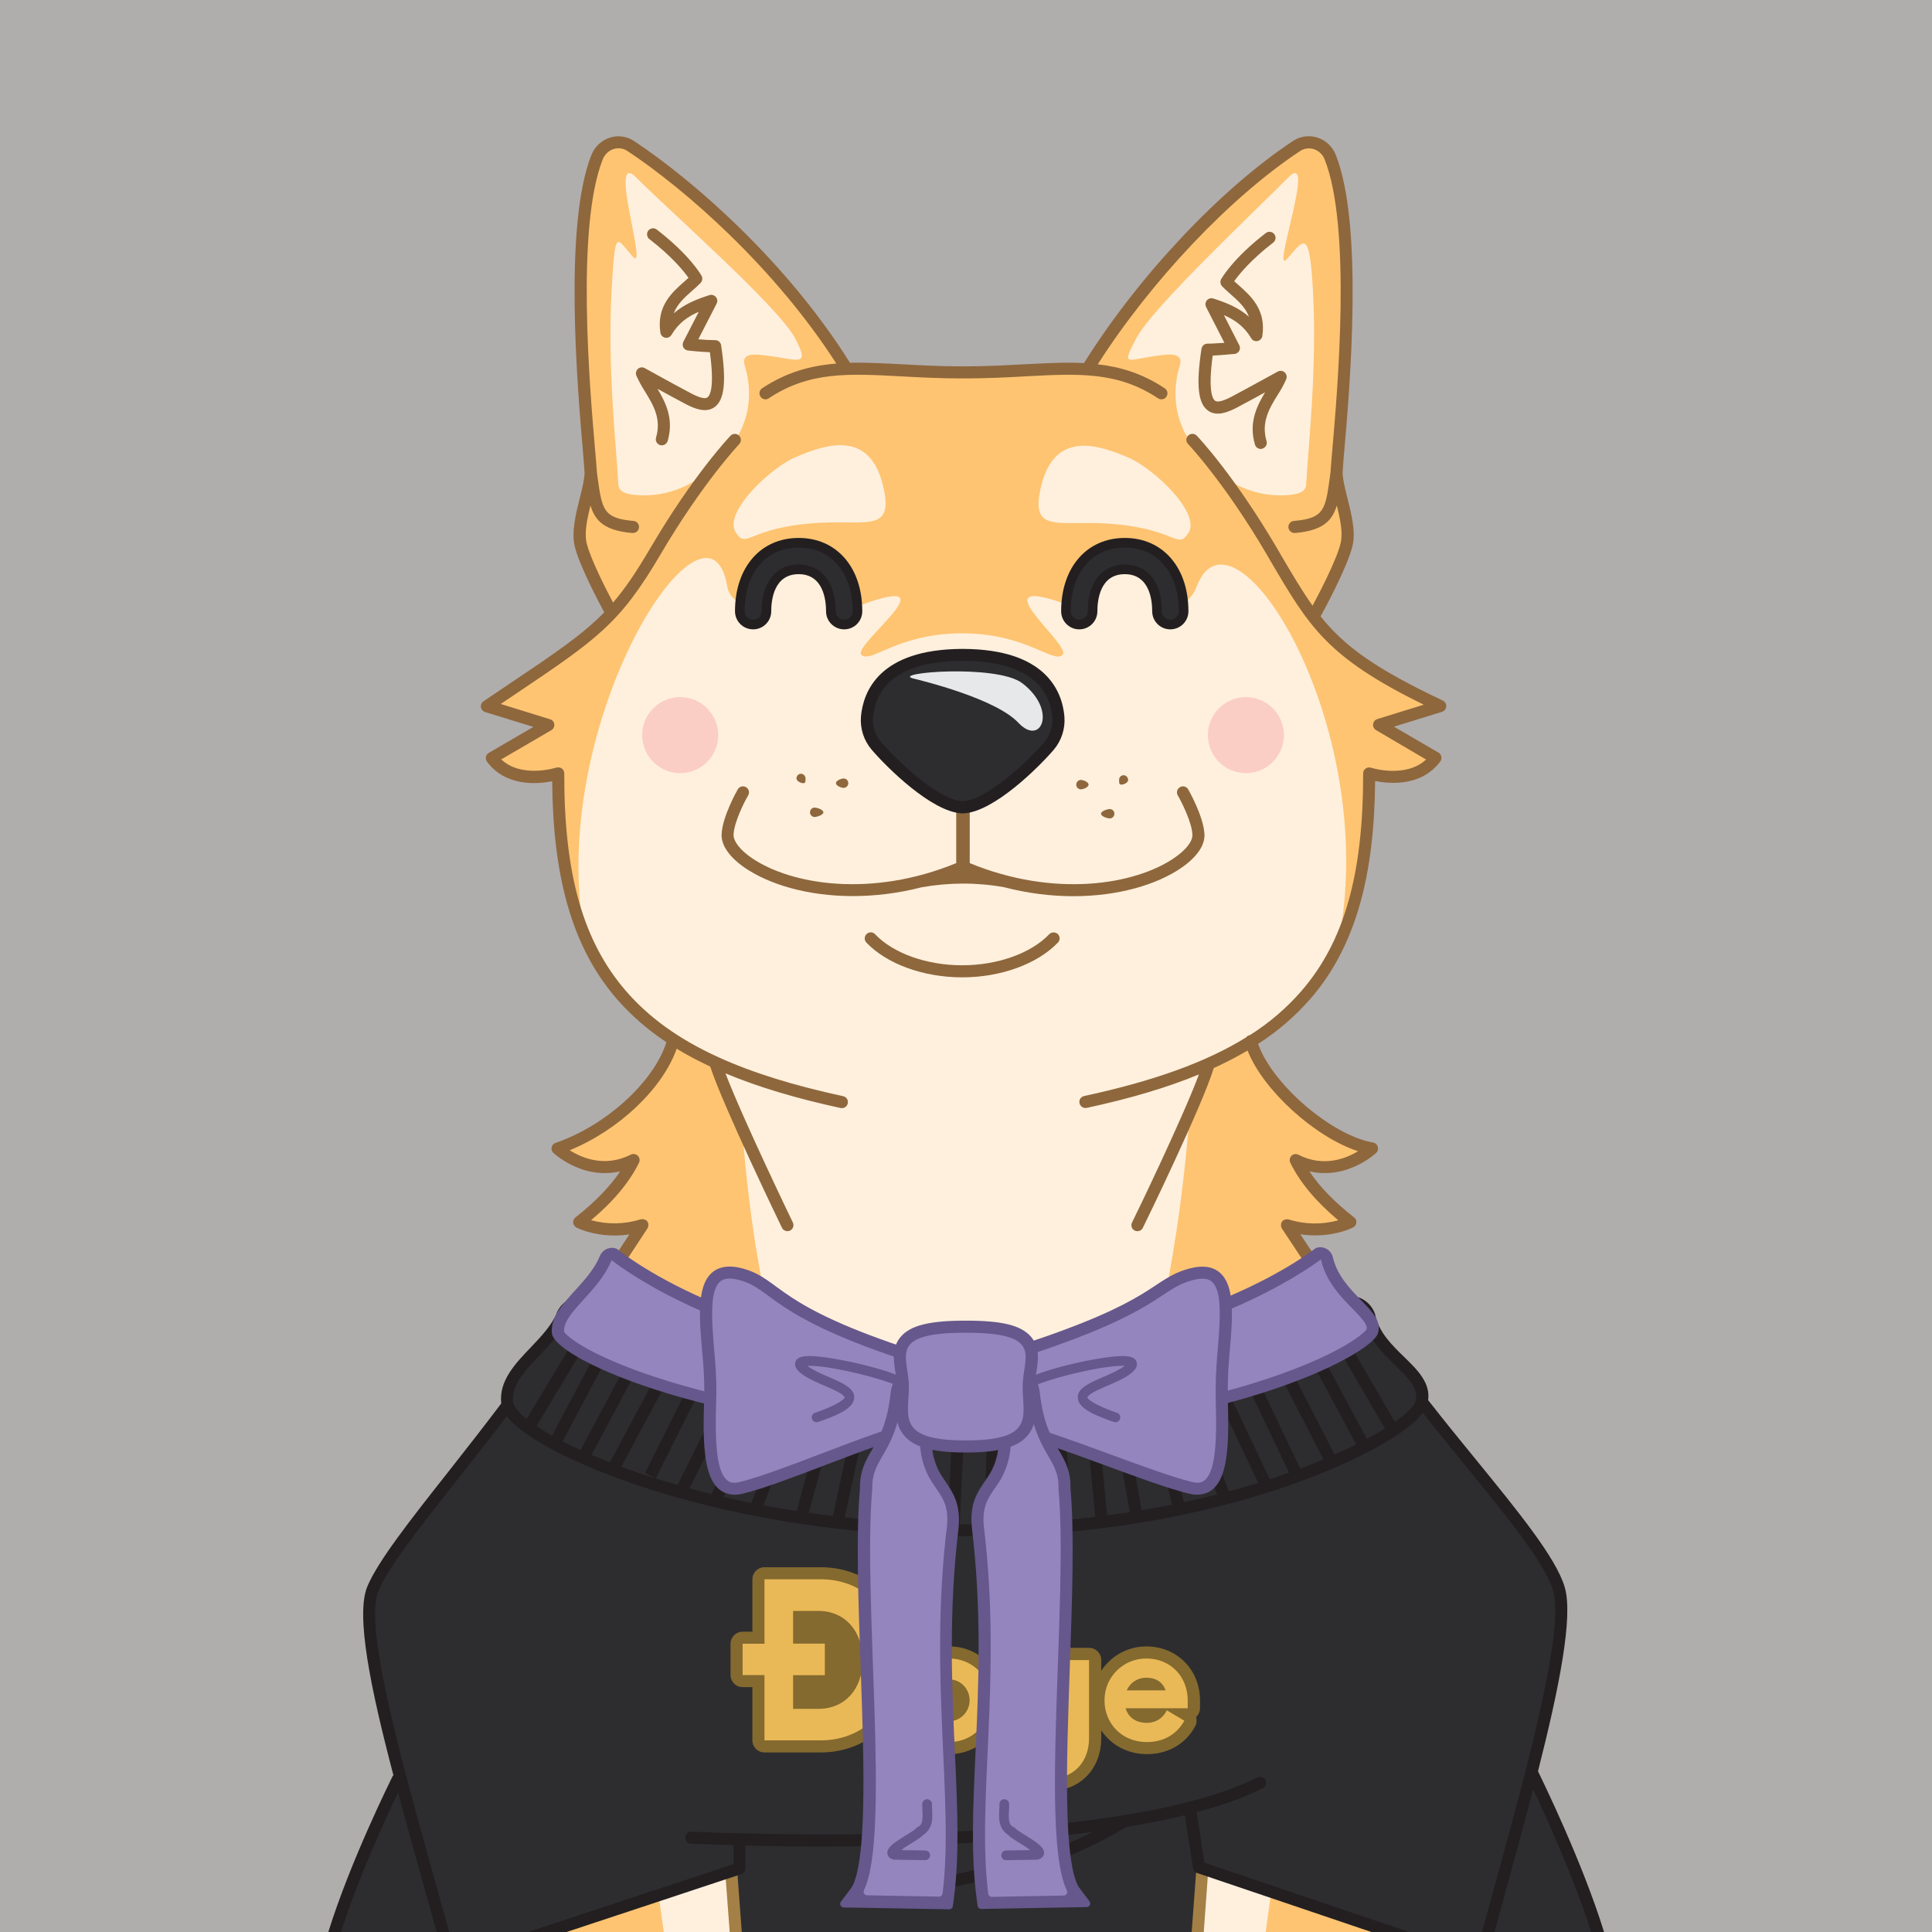 <?xml version="1.0" standalone="no"?>
<!-- Good Boi #5123 - Attributes: Gray, Anime, Doge Coin Shirt, Western Bow Tie - GoodBoiSociety.io - So NFT! Much doge! Very vector! -->
<!DOCTYPE svg PUBLIC "-//W3C//DTD SVG 1.1//EN"
 "http://www.w3.org/Graphics/SVG/1.1/DTD/svg11.dtd">
<!-- Created with svg_stack (http://github.com/astraw/svg_stack) -->
<svg xmlns="http://www.w3.org/2000/svg" xmlns:sodipodi="http://sodipodi.sourceforge.net/DTD/sodipodi-0.dtd" xmlns:dc="http://purl.org/dc/elements/1.1/" xmlns:cc="http://creativecommons.org/ns#" xmlns:rdf="http://www.w3.org/1999/02/22-rdf-syntax-ns#" xmlns:inkscape="http://www.inkscape.org/namespaces/inkscape" version="1.1" width="1600.0" height="1600.0">
  <defs/>
  <g id="id0:id0" transform="matrix(1.0,0,0,1.0,0.0,0.0)"><sodipodi:namedview pagecolor="#ffffff" bordercolor="#666666" borderopacity="1" objecttolerance="10" gridtolerance="10" guidetolerance="10" inkscape:pageopacity="0" inkscape:pageshadow="2" inkscape:window-width="1848" inkscape:window-height="1016" id="namedview7" showgrid="false" inkscape:zoom="0.1475" inkscape:cx="800" inkscape:cy="800" inkscape:window-x="72" inkscape:window-y="27" inkscape:window-maximized="1" inkscape:current-layer="layer1"/>
<style type="text/css" id="id0:style2">
	.st0{fill:#B0ADAD;}
</style>

<g inkscape:groupmode="layer" id="id0:layer1" inkscape:label="Gray"><rect x="0" y="0" class="st0" width="1600" height="1600" id="id0:rect4" style="fill:#b0adad"/></g></g>
  <g id="id1:id1" transform="matrix(1.0,0,0,1.0,0.0,0.0)"><sodipodi:namedview pagecolor="#ffffff" bordercolor="#666666" borderopacity="1" objecttolerance="10" gridtolerance="10" guidetolerance="10" inkscape:pageopacity="0" inkscape:pageshadow="2" inkscape:window-width="1848" inkscape:window-height="1016" id="namedview47" showgrid="false" inkscape:zoom="1.3559163" inkscape:cx="750.05865" inkscape:cy="1077.7477" inkscape:window-x="72" inkscape:window-y="27" inkscape:window-maximized="1" inkscape:current-layer="layer1"/>
<style type="text/css" id="id1:style2">
	.st0{fill:#FFF0DD;}
	.st1{fill:#FEC472;}
	.st2{ fill:#F8ADAE;enable-background:new    ;}
	.st3{fill:#8E673C;}
	.st4{fill:#2D2D30;}
	.st5{fill:#231F20;}
	.st6{fill:#E7E8E9;}
</style>

<g inkscape:groupmode="layer" id="id1:layer1" inkscape:label="Layer 1"><g transform="translate(0,3.7353496e-5)" id="id1:Layer_2_1_"><g id="id1:Doge_Base"><path inkscape:connector-curvature="0" class="st0" d="m 348.6,1333 c -0.3,6.1 -28.2,35.5 -28.2,35.5 0,0 27.9,-2.9 28.4,4.4 1.3,21.3 4.6,43.1 9.8,67.8 l -1.6,0.3 c 0,0 -50.6,100.2 -58.8,159 h 1011.4 c -8.2,-58.8 -58.8,-159 -58.8,-159 l -2,-0.4 c 5.2,-24.7 8.5,-46.4 9.8,-67.7 0.4,-7.3 28.4,-6.3 28.4,-6.3 0,0 -27.9,-27.5 -28.2,-33.6 0,0 37.9,-4.5 37.2,-10.8 0,0 -37.6,-21.9 -41.2,-27.7 -11.9,-19.5 -180.9,-273 -185.1,-279.9 23.6,9.7 52.5,-2.4 52.5,-2.4 -22.2,-17.3 -36.9,-34.5 -45.2,-51.4 34.2,17.4 63.1,-9.6 63.1,-9.6 -41.5,-6.7 -90.9,-53.9 -100.3,-89 46.6,-30.7 98.6,-107.7 97.8,-221.6 0,0 36.6,12 55,-12.8 l -46.7,-27.3 50.7,-15.6 c -73,-34.5 -95.4,-56.4 -119.9,-95.3 l 16.6,18.1 c 0,0 21.5,-39 25.7,-56.8 4.2,-17.8 -8.3,-44.6 -8.3,-59.5 0,-13.3 21.8,-193.2 -5.3,-261.2 -4.5,-11.4 -17.9,-15.7 -27.9,-9.1 -58.1,38.4 -125.7,109 -171.8,182.6 l 2.5,2.7 c -29.7,-2.6 -62.7,2.2 -105.1,2.2 h -3 c -39.8,0 -71.3,-4.3 -99.6,-2.6 l 2.8,-3 C 657.2,229.4 584.2,159.6 526.1,121.2 c -10,-6.6 -23.3,-2.2 -27.9,9.1 -27,67.8 -5.2,247.7 -5.2,261 0,14.9 -12.5,41.8 -8.3,59.5 4.2,17.7 25.7,56.8 25.7,56.8 l 4.3,-4.6 c -22.4,25.8 -49.2,42.4 -107.6,81.8 l 50.7,15.6 -46.7,27.3 c 18.4,24.7 55,12.8 55,12.8 -8.2,96.1 31.2,184.2 95.1,221.1 -9.5,35.2 -26.8,59.3 -95.8,89.5 0,0 28.9,27 63.1,9.6 -8.3,17 -23,34.1 -45.2,51.4 0,0 22.7,11.7 52.5,2.4 0,0 -171.2,260.1 -183.2,279.9 -3.6,5.9 -41.2,27.7 -41.2,27.7 -0.7,6.4 37.2,10.9 37.2,10.9 z M 536,1014.8 c 0.2,0.3 0.1,0.1 0,0 z" id="id1:path4" style="fill:#fff0dd"/><path inkscape:connector-curvature="0" class="st1" d="m 344.7,1333 c -0.3,6.1 -28.2,35.5 -28.2,35.5 0,0 27.9,-2.9 28.4,4.4 1.3,21.3 4.6,43.1 9.8,67.8 l -1.6,0.3 c 0,0 -50.6,100.2 -58.8,159 h 210.4 c -9.6,-27.1 -85,-242.3 -85,-283.1 0,-43.6 48.2,-104.6 69.4,-124 21.8,-19.9 61.1,16.5 100.6,74.4 39.5,57.9 -18.8,-113.8 -39.5,-166.8 -20.7,-53 -6.5,-16 83.5,21.5 22.6,9.4 -6.9,-28 -19.1,-187.8 L 594,884.6 c -21.5,-10 -3.5,-2.2 -36.5,-23 v 0 c -9.5,35.2 -26.8,59.3 -95.8,89.5 0,0 28.9,27 63.1,9.6 -8.3,17 -23,34.1 -45.2,51.4 0,0 22.7,11.7 52.5,2.4 0,0 -171.2,260.1 -183.3,279.9 -3.6,5.9 -41.2,27.7 -41.2,27.7 -0.7,6.4 37.1,10.9 37.1,10.9 z" id="id1:path6" style="fill:#fec472"/><circle class="st2" cx="1031.8" cy="608.8" r="31.5" id="id1:circle8" style="opacity:1;fill:#fbcec5;enable-background:new;stroke:none;fill-opacity:1"/><circle class="st2" cx="563.3" cy="608.8" r="31.5" id="id1:circle10" style="opacity:1;fill:#fbcec5;enable-background:new;stroke:none;fill-opacity:1"/><path inkscape:connector-curvature="0" class="st1" d="m 1192.7,584.8 c -73,-34.5 -95.4,-56.4 -119.9,-95.3 l 16.6,18.1 c 0,0 21.5,-39 25.7,-56.8 4.2,-17.8 -8.3,-44.6 -8.3,-59.5 0,-13.3 21.8,-193.2 -5.3,-261.2 -4.5,-11.4 -17.9,-15.7 -27.9,-9.1 -58,38.4 -125.6,109 -171.7,182.5 l 2.5,2.7 c -29.7,-2.6 -62.7,2.2 -105.1,2.2 h -3 c -39.8,0 -71.3,-4.3 -99.6,-2.6 l 2.8,-3 C 653.4,229.2 580.4,159.4 522.3,121 c -10,-6.6 -23.3,-2.2 -27.9,9.1 -27.1,68.1 -5.3,248 -5.3,261.2 0,14.9 -12.5,41.8 -8.3,59.5 4.2,17.7 25.7,56.8 25.7,56.8 l 4.3,-4.6 c -22.4,25.8 -49.2,42.4 -107.6,81.8 l 50.7,15.6 -46.7,27.3 c 18.4,24.7 55,12.8 55,12.8 -4.3,49.7 4.2,97.2 22.2,136.6 -33.7,-177.6 101.8,-385.7 117.9,-291.5 2.9,17 22.4,15.3 22.4,15.3 h 88.6 c 76.7,-27.8 -7.6,33.4 0,41.3 7.6,7.9 29.6,-17.7 83.4,-17.7 53.8,0 75.8,25.7 83.4,17.7 7.6,-8 -72.4,-69.1 4.3,-41.3 H 973 c 0,0 12,0.8 18.1,-15.3 30,-78.5 151.6,113.9 117.9,291.5 l 0.8,1.1 c 15.8,-36.9 25.2,-83.7 23.9,-137.7 0,0 36.6,12 55,-12.8 L 1142,600.4 Z M 678.2,433 c -59.3,3.4 -59.2,22.6 -68.9,7.9 -10.7,-16.3 29,-53.9 50.2,-62.6 21.2,-8.7 60,-24.5 71.7,23.6 9.6,39.3 -12.9,28.8 -53,31.1 z m 306,8.4 c -9.7,14.7 -9.6,-4.5 -68.9,-7.9 -40.1,-2.3 -62.6,8.2 -53,-31.1 11.7,-48.1 50.5,-32.4 71.6,-23.7 21.1,8.7 61,46.3 50.3,62.7 z" id="id1:path12" style="fill:#fec472"/><path inkscape:connector-curvature="0" class="st0" d="m 615.3,352.2 c 6.4,-15.8 6.4,-33.3 1.4,-49.6 -1.8,-5.7 0.5,-9.9 12.2,-8.8 31.3,3 43.1,12.3 29.6,-13.6 -13.5,-25.9 -106.8,-108 -131.4,-133 -24.6,-25 10.5,80.6 -3.2,65.2 -13.7,-15.4 -14.4,-24.4 -17.4,28 -3.6,65 4,130.5 5.6,160.7 0.3,6.2 6.2,8.1 13.9,8.8 26.6,2.5 52.8,-8.6 69.3,-29.6 4.7,-5.9 9.1,-11.2 13.2,-16 3.2,-3.6 5,-7.7 6.8,-12.1 z" id="id1:path14" style="fill:#fff0dd"/><path inkscape:connector-curvature="0" class="st0" d="m 978.5,352.2 c -6.4,-15.8 -6.4,-33.3 -1.4,-49.6 1.8,-5.7 -0.5,-9.9 -12.2,-8.8 -31.3,3 -37.4,12.3 -23.9,-13.6 13.5,-25.9 101.1,-108 125.7,-133 24.6,-25 -14.5,82.6 -0.8,67.2 13.7,-15.4 18.5,-26.5 21.4,26 3.6,65 -4,130.5 -5.6,160.7 -0.3,6.2 -6.2,8.1 -13.9,8.8 -26.6,2.5 -52.8,-8.6 -69.3,-29.6 -4.7,-5.9 -9.1,-11.2 -13.2,-16 -3.3,-3.6 -5.1,-7.7 -6.8,-12.1 z" id="id1:path16" style="fill:#fff0dd"/><path inkscape:connector-curvature="0" class="st3" d="m 828.4,1548.8 c -2.8,0 -5,-2.2 -5,-5 0,-1.2 0.4,-2.4 1.2,-3.3 12.6,-14.5 21.5,-36.6 26.5,-65.7 -44.5,31.3 -95.4,46.4 -155.2,46.2 -2.8,0 -5,-2.2 -5,-5 0,-1.7 0.9,-3.3 2.3,-4.2 21.3,-13.5 42.8,-29.5 45.8,-47.7 -51.5,11.1 -102.4,9.2 -159.6,-5.9 -2.7,-0.7 -4.3,-3.4 -3.6,-6.1 0.7,-2.7 3.4,-4.3 6.1,-3.6 57.9,15.3 109.1,16.6 161.2,4.3 2.7,-0.6 5.4,1 6,3.7 0.1,0.3 0.1,0.5 0.1,0.8 1.4,21.2 -15.2,38.2 -36.4,53.2 54.5,-2.7 101,-19.5 141.8,-51 2.2,-1.7 5.3,-1.3 7,0.9 0.8,1 1.2,2.4 1,3.7 -3.8,29.1 -11.1,52.6 -21.6,70 70,-24.5 119.2,-69.9 146.4,-135.2 1.1,-2.6 4,-3.8 6.6,-2.7 2.6,1.1 3.8,4 2.7,6.6 -15.2,36.5 -37.1,67.3 -65.1,91.6 -27.6,23.9 -62,42.1 -102,54 -0.2,0.3 -0.7,0.4 -1.2,0.4 z" id="id1:path18" style="fill:#8e673c"/><path inkscape:connector-curvature="0" class="st3" d="m 796.8,809.4 c -32.1,0 -62.5,-11.1 -79.4,-28.9 -1.8,-2.1 -1.7,-5.2 0.4,-7.1 2,-1.8 5,-1.7 6.8,0.2 15.1,15.9 42.8,25.8 72.2,25.8 29.4,0 57.1,-9.9 72.2,-25.8 2,-1.9 5.1,-1.9 7.1,0 1.9,1.9 1.9,4.9 0.2,6.8 -17,17.9 -47.4,29 -79.5,29 z" id="id1:path20" style="fill:#8e673c"/><path inkscape:connector-curvature="0" class="st3" d="m 1044.1,371.8 c -2.2,0 -4.2,-1.5 -4.8,-3.6 -5.4,-18.3 1.7,-32.1 8.4,-43.3 -7.7,4.2 -16.8,9.2 -23.3,12.6 -7.4,3.9 -16.8,7.7 -23.9,2.6 -8.4,-5.9 -10,-21.2 -5.5,-51.2 0.4,-2.5 2.5,-4.3 5,-4.3 3.9,0 9.5,-0.4 14,-0.7 l -15.2,-29.7 c -1.2,-2.5 -0.2,-5.5 2.2,-6.7 1.2,-0.6 2.5,-0.7 3.8,-0.3 10.2,3.3 20.7,7.3 29.5,15.1 -2.8,-7.7 -9,-13.2 -15.3,-18.8 -2.5,-2.2 -4.8,-4.2 -6.9,-6.4 -1.5,-1.6 -1.8,-4 -0.8,-5.9 0.4,-0.7 9.6,-17.1 37,-38.2 2.2,-1.7 5.3,-1.3 7,0.9 1.7,2.2 1.3,5.3 -0.9,7 -18.7,14.4 -28.4,26.5 -32.3,32 1.1,1 2.3,2.1 3.5,3.1 10.3,9.1 23.1,20.5 19.8,42.3 -0.4,2.7 -3,4.6 -5.7,4.2 -1.5,-0.2 -2.8,-1.1 -3.5,-2.4 -5.9,-9.9 -13.6,-15.2 -22.6,-19.1 l 12.7,24.9 c 1.3,2.5 0.3,5.5 -2.2,6.7 -0.6,0.3 -1.2,0.5 -1.8,0.5 -0.5,0 -10.2,1 -18,1.4 -4,29.5 0,36 2,37.4 2,1.4 6.6,0.3 13.5,-3.3 13.4,-7.1 38.1,-20.8 38.4,-20.9 2.4,-1.3 5.5,-0.4 6.8,2.1 0.7,1.3 0.8,2.8 0.2,4.2 -2,4.6 -4.4,9 -7.2,13.2 -6.8,11 -13.7,22.5 -9.1,38.1 0.8,2.6 -0.7,5.4 -3.4,6.2 -0.5,0.3 -1,0.4 -1.4,0.3 z" id="id1:path22" style="fill:#8e673c"/><path inkscape:connector-curvature="0" class="st3" d="m 548.1,368.8 c -2.8,0 -5,-2.2 -5,-5 0,-0.5 0.1,-1 0.2,-1.4 4.6,-15.6 -2.3,-27 -9.1,-38.1 -2.7,-4.2 -5.1,-8.6 -7.2,-13.2 -1,-2.6 0.2,-5.5 2.7,-6.5 1.4,-0.6 3,-0.5 4.3,0.3 0.2,0.1 24.9,13.8 38.4,20.9 6.9,3.6 11.5,4.8 13.5,3.3 2,-1.5 6,-7.9 2,-37.4 -7.8,-0.3 -17.5,-1.3 -18,-1.4 -2.8,-0.3 -4.8,-2.7 -4.5,-5.4 0.1,-0.6 0.2,-1.2 0.5,-1.8 l 12.8,-24.9 c -9,3.9 -16.7,9.2 -22.6,19.1 -1.4,2.4 -4.5,3.2 -6.8,1.8 -1.3,-0.8 -2.2,-2.1 -2.4,-3.6 -3.3,-21.9 9.5,-33.2 19.8,-42.3 1.2,-1.1 2.4,-2.1 3.5,-3.1 -3.9,-5.5 -13.5,-17.5 -32.3,-32 -2.2,-1.6 -2.7,-4.8 -1.1,-7 1.6,-2.2 4.8,-2.7 7,-1.1 0.1,0 0.1,0.1 0.2,0.2 27.4,21.1 36.6,37.5 37,38.2 1.1,1.9 0.7,4.3 -0.8,5.9 -2.1,2.2 -4.4,4.2 -6.9,6.4 -6.4,5.7 -12.5,11.1 -15.3,18.8 8.8,-7.8 19.3,-11.8 29.5,-15.1 2.6,-0.8 5.4,0.6 6.3,3.2 0.4,1.2 0.3,2.6 -0.3,3.8 L 578.3,281 c 4.5,0.4 10.1,0.7 14,0.7 2.5,0 4.6,1.8 4.9,4.3 4.5,30 2.8,45.3 -5.5,51.2 -7.2,5.1 -16.6,1.2 -23.9,-2.6 -6.5,-3.4 -15.6,-8.4 -23.3,-12.6 6.7,11.2 13.8,25 8.4,43.3 -0.7,2 -2.6,3.5 -4.8,3.5 z" id="id1:path24" style="fill:#8e673c"/><path inkscape:connector-curvature="0" class="st4" d="m 928.8,531.8 c -22.4,0 -39.3,-18.8 -39.3,-31.1 0,-3.9 3,-10.9 9.8,-17.7 8.4,-8.5 19.2,-13.3 29.5,-13.3 17.7,0 33.7,23.4 38.2,30.5 0.5,0.8 0.6,1.7 0.3,2.6 -3.1,8.8 -12.9,29 -38.5,29 z" id="id1:path26" style="fill:#2d2d30"/><path inkscape:connector-curvature="0" class="st5" d="m 928.8,474.7 c 11.8,0 24.9,14 33.4,27.4 -2.1,5.6 -5.2,10.7 -9.3,15 -6.4,6.5 -14.3,9.7 -24.1,9.7 -9.1,-0.2 -17.9,-3.6 -24.7,-9.7 -5.8,-5.1 -9.6,-11.6 -9.6,-16.4 0,-2.2 2.3,-8 8.4,-14.2 7.4,-7.5 16.9,-11.8 25.9,-11.8 m 0,-10 c -24.5,0 -44.4,23.1 -44.3,36.1 0,15.6 19.8,36.1 44.3,36.1 29,0 40,-23.2 43.2,-32.4 0.8,-2.3 0.5,-4.8 -0.8,-6.9 -5.5,-8.8 -22.4,-32.9 -42.4,-32.9 z" id="id1:path28" style="fill:#231f20"/><path inkscape:connector-curvature="0" class="st4" d="m 669.1,531.8 c -25.6,0 -35.4,-20.3 -38.5,-29 -0.3,-0.9 -0.2,-1.8 0.3,-2.6 4.5,-7.2 20.5,-30.5 38.2,-30.5 10.3,0 21,4.9 29.5,13.3 6.8,6.8 9.8,13.8 9.8,17.7 0,12.3 -16.9,31.1 -39.3,31.1 z" id="id1:path30" style="fill:#2d2d30"/><path inkscape:connector-curvature="0" class="st5" d="m 669.1,474.7 c 9,0 18.4,4.3 25.9,11.8 6.1,6.1 8.4,12 8.4,14.2 0,4.8 -3.8,11.3 -9.6,16.4 -6.8,6.1 -15.6,9.5 -24.7,9.7 -9.8,0 -17.7,-3.2 -24.1,-9.7 -4.1,-4.3 -7.3,-9.4 -9.3,-15 8.5,-13.4 21.6,-27.4 33.4,-27.4 m 0,-10 c -20,0 -36.9,24.1 -42.4,32.9 -1.3,2.1 -1.6,4.6 -0.8,6.9 3.2,9.2 14.2,32.4 43.2,32.4 24.5,0 44.2,-20.5 44.3,-36.1 0.1,-12.9 -19.8,-36.1 -44.3,-36.1 z" id="id1:path32" style="fill:#231f20"/><ellipse class="st6" cx="923.5" cy="492.8" rx="12" ry="12.4" id="id1:ellipse34" style="fill:#e7e8e9"/><ellipse class="st6" cx="671.4" cy="492.8" rx="12" ry="12.4" id="id1:ellipse36" style="fill:#e7e8e9"/><path inkscape:connector-curvature="0" class="st1" d="m 966.3,1122 c 90,-37.4 104.1,-74.4 83.5,-21.5 -20.6,52.9 -79,224.7 -39.5,166.8 39.5,-57.9 78,-93.5 100.6,-74.4 25.4,21.4 68.2,84.6 69.4,124 1.2,37 -75.3,255.7 -85,283.1 h 210.4 c -8.2,-58.8 -58.8,-159 -58.8,-159 l -1.6,-0.3 c 5.2,-24.7 8.5,-46.4 9.8,-67.8 0.4,-7.3 28.4,-6.3 28.4,-6.3 0,0 -27.9,-27.5 -28.2,-33.6 0,0 37.9,-4.5 37.2,-10.8 0,0 -37.6,-21.9 -41.2,-27.7 -12.1,-19.8 -183.3,-279.9 -183.3,-279.9 29.7,9.2 52.5,-2.4 52.5,-2.4 -22.2,-17.3 -36.9,-34.5 -45.2,-51.4 34.2,17.4 63.1,-9.6 63.1,-9.6 -59.5,-18.8 -88.7,-53.3 -101.6,-85.9 -25.8,15.9 -16,7.3 -36.1,16.7 l -15.4,39.3 c -12.2,159.7 -41.6,210.1 -19,200.7 z" id="id1:path38" style="fill:#fec472"/><path inkscape:connector-curvature="0" class="st1" d="m 1036.8,865.2 v 0 c 1.8,-1.1 3.7,-2.3 5.8,-3.6 z" id="id1:path40" style="fill:#fec472"/><path inkscape:connector-curvature="0" class="st3" d="m 324.9,1334.9 c 4.4,0.9 8.7,1.6 12.2,2.1 -4.8,6.7 -15,18.3 -24.2,28 -1.9,2 -1.8,5.2 0.2,7.1 1.1,1 2.5,1.5 4,1.4 9.5,-1 19.9,-0.6 22.9,0.8 1.3,20.2 4.4,40.8 9.1,63.8 -0.2,0.2 -0.3,0.5 -0.5,0.7 -2.1,4.2 -51.5,102.4 -59.4,161.3 h 10.1 c 6.7,-46.3 40.1,-119.3 53.1,-146.3 7,31.2 16.7,67.1 28.8,112.2 2.9,10.8 6,22.2 9.2,34.1 h 10.4 c -3.4,-12.9 -6.7,-25.1 -9.9,-36.7 -23.6,-87.8 -37.9,-140.8 -41,-190.7 -0.2,-2.2 -1.2,-4.2 -2.9,-5.5 -3.7,-3.2 -11.4,-4 -18.5,-4.1 1.8,-2 3.8,-4.3 5.8,-6.6 14,-16.2 15.3,-20.3 15.5,-23 0.1,-2.6 -1.8,-4.9 -4.4,-5.2 -10.5,-1.2 -22.7,-3.5 -29.2,-5.7 l 35.4,-23.8 c 0.6,-0.4 1.1,-1 1.4,-1.7 11.9,-19.5 181.5,-277.2 183.2,-279.8 0,-0.1 0.1,-0.1 0.1,-0.2 0,-0.1 0.2,-0.3 0.2,-0.5 0,-0.2 0.1,-0.3 0.2,-0.4 0.1,-0.1 0.1,-0.3 0.1,-0.5 0,-0.2 0.1,-0.3 0.1,-0.5 0,-0.2 0,-0.3 0,-0.5 0,-0.2 0,-0.3 0,-0.5 0,-0.2 0,-0.3 0,-0.5 0,-0.2 -0.1,-0.3 -0.1,-0.5 0,-0.1 0,-0.2 0,-0.2 0,-0.1 -0.1,-0.1 -0.1,-0.2 -0.1,-0.2 -0.1,-0.3 -0.2,-0.5 -0.1,-0.1 -0.1,-0.3 -0.2,-0.4 -0.1,-0.1 -0.2,-0.3 -0.3,-0.4 -0.1,-0.1 -0.2,-0.3 -0.3,-0.4 -0.1,-0.1 -0.2,-0.2 -0.3,-0.3 -0.1,-0.1 -0.3,-0.2 -0.4,-0.3 l -0.2,-0.1 -0.2,-0.1 -0.5,-0.2 -0.4,-0.2 -0.5,-0.1 c -0.2,0 -0.3,-0.1 -0.5,-0.1 h -0.5 -0.5 -0.5 l -0.5,0.1 h -0.2 c -13.3,4.2 -27.6,4.4 -41,0.7 18.5,-15.5 31.8,-31.5 39.7,-47.6 1.2,-2.5 0.2,-5.5 -2.3,-6.7 -1.4,-0.7 -3.1,-0.7 -4.5,0 -21.6,11 -40.8,2.6 -50.6,-3.6 40.7,-16.7 76.9,-51 88.6,-84.1 7.7,4.7 15.9,9.1 24.7,13.3 1,0.5 2.1,1 3.1,1.5 10.2,31.6 57.3,129.2 59.4,133.5 0.8,1.7 2.6,2.8 4.5,2.8 0.8,0 1.5,-0.2 2.2,-0.5 2.5,-1.2 3.5,-4.2 2.3,-6.7 0,0 0,0 0,0 -0.5,-1 -41.5,-86 -55.8,-123.5 26.7,11.2 58,20.6 95.3,28.7 0.3,0.1 0.7,0.1 1.1,0.1 2.8,0 5,-2.2 5,-5 0,-2.4 -1.6,-4.4 -4,-4.9 -41.1,-8.9 -75,-19.4 -103.1,-32.2 -0.5,-0.3 -1,-0.6 -1.5,-0.7 -32,-14.7 -56.4,-32.5 -75.2,-54.2 -35.5,-41 -51.3,-96.6 -51.1,-180.2 0,-2.8 -2.2,-5 -5,-5 -0.5,0 -1.1,0.1 -1.6,0.2 -0.3,0.1 -28.7,9.1 -45.6,-6.8 l 41.5,-24.2 c 2.4,-1.4 3.2,-4.5 1.8,-6.8 -0.6,-1.1 -1.6,-1.9 -2.8,-2.2 l -40.9,-12.7 10.7,-7.2 c 69.2,-46.5 87.8,-59.1 121.4,-116.3 35.2,-59.9 65.2,-91.5 65.5,-91.8 1.8,-2.1 1.7,-5.2 -0.4,-7.1 -2,-1.7 -4.9,-1.7 -6.8,0.1 -1.2,1.3 -31,32.6 -66.8,93.7 -11.2,19 -20.4,32.8 -30.6,44.6 -6.1,-11.5 -18.9,-36.6 -21.9,-49.4 -2,-8.5 0.5,-20.1 3.2,-31 4,13.2 12,20.8 34.5,22.8 h 0.5 c 2.8,0.1 5.1,-2 5.2,-4.8 0.1,-2.8 -2,-5.1 -4.8,-5.2 v 0 c -24.8,-2.2 -25.8,-9.4 -29.5,-35.9 -0.2,-1.5 -0.4,-3 -0.6,-4.6 -0.1,-2.6 -0.6,-8.4 -1.4,-17.6 -4.4,-50.6 -16.1,-185.1 6.3,-241.4 1.6,-4 4.9,-7.2 9,-8.5 3.9,-1.2 8.1,-0.6 11.5,1.7 48.5,32.1 122.3,97.1 172.9,176 -21.4,1.7 -41.3,7.1 -61.5,20.5 -2.3,1.6 -2.8,4.7 -1.2,7 1.5,2.2 4.5,2.8 6.7,1.3 33.5,-22.3 65.7,-20.6 110.2,-18.2 14.7,0.8 31.4,1.7 49.5,1.7 h 3 c 18.1,0 34.8,-0.9 49.5,-1.7 44.5,-2.4 76.7,-4.1 110.3,18.2 2.3,1.5 5.4,0.9 6.9,-1.4 1.5,-2.3 0.9,-5.4 -1.4,-6.9 -18.3,-12.2 -36.4,-17.7 -55.5,-19.9 44.4,-69.4 109.7,-138.3 167.4,-176.5 3.4,-2.3 7.6,-2.9 11.5,-1.7 4.1,1.3 7.4,4.4 9,8.5 22.4,56.2 10.7,190.7 6.3,241.3 -0.8,9.2 -1.3,15 -1.4,17.6 -0.2,1.6 -0.4,3.1 -0.6,4.6 -3.7,26.6 -4.7,33.7 -29.5,35.9 -2.8,0.1 -4.9,2.5 -4.8,5.2 0.1,2.7 2.5,4.9 5.2,4.8 v 0 h 0.4 c 22.4,-2 30.5,-9.6 34.5,-22.8 2.7,10.9 5.2,22.6 3.2,31 -3.2,13.9 -18,42.1 -23.3,52 -8.7,-12.2 -16.9,-26.2 -26.9,-43.2 l -2.3,-4 C 1022,393.4 992.3,362 991,360.7 c -2,-1.9 -5.1,-1.9 -7.1,0.1 -1.8,1.9 -1.9,4.9 -0.1,6.8 0.3,0.3 30.3,31.9 65.4,91.8 l 2.3,4 c 32.9,56.1 47.3,80.8 127.6,120.2 l -38.5,11.9 c -2.6,0.8 -4.1,3.6 -3.3,6.3 0.4,1.2 1.2,2.2 2.2,2.8 L 1181,629 c -16.9,15.8 -45.3,6.9 -45.6,6.8 -2.6,-0.9 -5.4,0.6 -6.3,3.2 -0.2,0.5 -0.2,1 -0.2,1.6 0.1,83.6 -15.7,139.2 -51.2,180.2 -12.4,14.2 -26.8,26.5 -42.7,36.5 -0.1,0 -0.2,0 -0.3,0 -1.1,0.3 -2,0.9 -2.7,1.8 -33.2,20.6 -76.7,36.2 -134.2,48.6 -2.7,0.6 -4.4,3.2 -3.8,5.9 0.5,2.3 2.5,4 4.9,4 0.4,0 0.7,0 1.1,-0.1 36.2,-7.8 66.8,-16.9 92.9,-27.7 -13.5,36.3 -53.4,118.8 -55.3,122.4 -1.3,2.4 -0.5,5.5 1.9,6.8 2.4,1.3 5.5,0.5 6.8,-1.9 0,-0.1 0.1,-0.1 0.1,-0.2 2.1,-4 49.3,-101.3 58.8,-132.4 1.9,-0.9 3.8,-1.7 5.6,-2.6 7.9,-3.8 15.4,-7.8 22.4,-11.9 12.8,32.8 55.7,71.7 91.5,83.4 -10.1,6.1 -28.7,13.5 -49.4,2.9 -2.5,-1.3 -5.5,-0.3 -6.7,2.2 -0.7,1.4 -0.7,3.1 0,4.5 7.9,16.1 21.2,32.1 39.7,47.6 -13.4,3.7 -27.7,3.5 -41,-0.7 h -0.2 c -0.2,0 -0.3,-0.1 -0.5,-0.1 -0.2,0 -0.3,0 -0.5,0 h -0.5 -0.5 c -0.2,0 -0.3,0.1 -0.5,0.1 l -0.5,0.1 c -0.2,0.1 -0.3,0.1 -0.4,0.2 -0.2,0.1 -0.3,0.2 -0.5,0.2 l -0.2,0.1 -0.2,0.1 -0.4,0.3 c -0.1,0.1 -0.2,0.2 -0.3,0.3 -0.1,0.1 -0.2,0.2 -0.3,0.4 -0.1,0.1 -0.2,0.3 -0.3,0.4 -0.1,0.1 -0.2,0.3 -0.2,0.4 -0.1,0.2 -0.2,0.3 -0.2,0.5 0,0.1 -0.1,0.1 -0.1,0.2 0,0.1 0,0.2 0,0.2 0,0.2 -0.1,0.3 -0.1,0.5 0,0.2 0,0.3 0,0.5 0,0.2 0,0.3 0,0.5 0,0.2 0,0.3 0,0.5 0,0.2 0.1,0.3 0.1,0.5 0,0.2 0.1,0.3 0.1,0.5 0,0.1 0.1,0.3 0.2,0.4 0.1,0.2 0.2,0.3 0.2,0.5 0,0.1 0.1,0.1 0.1,0.2 1.7,2.6 173.1,260.3 185,279.8 0.4,0.6 0.9,1.1 1.5,1.5 l 35.4,23.8 c -6.1,2 -17.6,4.3 -29.2,5.7 -2.6,0.3 -4.6,2.6 -4.4,5.2 0.2,2.7 1.5,6.9 15.6,22.2 2.1,2.2 4.1,4.4 6,6.3 -0.9,0.1 -1.8,0.1 -2.8,0.2 -5,0.5 -18.3,1.7 -18.9,10.6 -3.1,50 -17.4,102.9 -41,190.7 -3.1,11.6 -6.4,23.8 -9.9,36.7 h 10.4 c 3.2,-11.9 6.2,-23.3 9.2,-34.1 12.2,-45.3 21.9,-81.4 28.9,-112.7 12.7,26.5 46.6,100.2 53.3,146.8 h 10.1 c -7.9,-58.8 -57.2,-157.1 -59.3,-161.3 -0.2,-0.4 -0.5,-0.7 -0.8,-1.1 4.7,-22.9 7.7,-43.5 9,-63.6 2.8,-1.7 13.4,-2.8 23.3,-2.5 2.8,0.1 5.1,-2.1 5.2,-4.8 0,-1.4 -0.5,-2.7 -1.5,-3.7 -9.1,-8.9 -19,-19.7 -23.9,-26.1 3.4,-0.5 7.7,-1.2 12,-2.1 14.3,-2.9 23.1,-6.2 22.3,-13.2 -0.2,-1.5 -1,-2.8 -2.2,-3.6 l -40.3,-27.2 c -14.3,-22.9 -145.4,-220.1 -177.7,-268.7 4,0.6 8.1,0.9 12.2,0.9 18.4,0 30.7,-6.2 31.5,-6.6 2.5,-1.3 3.4,-4.3 2.2,-6.7 -0.3,-0.6 -0.8,-1.2 -1.4,-1.6 -16,-12.5 -28.5,-25.3 -37,-38.1 11.7,2.6 23.9,1.6 35,-3 7.4,-2.9 14.3,-7.1 20.3,-12.3 2,-1.9 2.1,-5 0.2,-7.1 -0.7,-0.8 -1.7,-1.3 -2.8,-1.5 -34.7,-6.1 -83.6,-48.5 -95.2,-81.7 16.1,-10.3 30.7,-22.9 43.3,-37.3 19,-21.9 32.4,-47.8 41.2,-79 8,-28.5 12.1,-61.8 12.4,-101.4 12.2,2.4 38.4,4.7 54,-16.2 1.6,-2.2 1.2,-5.3 -1,-7 -0.1,-0.1 -0.3,-0.2 -0.5,-0.3 l -36.9,-21.5 39.8,-12.3 c 2.6,-0.8 4.1,-3.6 3.3,-6.3 -0.4,-1.3 -1.4,-2.4 -2.6,-3 -55.8,-26.4 -81.3,-44.8 -101.3,-69.8 0.1,-0.1 0.2,-0.3 0.3,-0.4 0.9,-1.6 21.9,-39.8 26.2,-58 2.8,-11.9 -1,-26.7 -4.3,-39.8 -2,-8 -3.9,-15.6 -3.9,-20.9 0,-1.9 0.6,-8.6 1.3,-17.2 4.5,-51.3 16.3,-187.5 -7,-245.9 -2.7,-6.8 -8.3,-12.1 -15.3,-14.3 -6.8,-2.1 -14.1,-1.1 -20,2.8 -60.1,39.7 -128.1,111.9 -173.2,184 -15.5,-0.8 -31.8,0.1 -49.5,1 -15.3,0.8 -31.2,1.7 -49,1.7 h -3 c -17.8,0 -33.7,-0.9 -49,-1.7 -15.3,-0.8 -29.7,-1.6 -43.4,-1.3 -0.1,-0.1 -0.1,-0.2 -0.2,-0.4 -51.3,-82 -128.3,-150 -178.5,-183.2 -5.9,-3.9 -13.2,-5 -20,-2.8 -7,2.2 -12.6,7.5 -15.3,14.3 -23.3,58.4 -11.4,194.6 -7,245.9 0.7,8.6 1.3,15.3 1.3,17.2 0,5.3 -1.9,12.9 -3.9,20.9 -3.3,13.1 -7,27.9 -4.3,39.8 3.6,15.5 19.3,45.3 24.5,55 -18.1,18.6 -40.5,33.7 -80.6,60.6 -6.1,4.1 -12.5,8.4 -19.4,13.1 -2.3,1.5 -2.9,4.7 -1.3,6.9 0.6,0.9 1.6,1.6 2.7,2 l 39.9,12.3 -36.9,21.5 c -2.4,1.4 -3.2,4.5 -1.8,6.8 0.1,0.2 0.2,0.3 0.3,0.5 15.6,20.9 41.8,18.6 54,16.2 0.3,39.6 4.4,72.8 12.4,101.4 8.7,31.2 22.2,57.1 41.2,79 12,13.7 25.8,25.7 41,35.7 -10.4,32.9 -50.1,69.1 -91.8,83.4 -2.6,0.9 -4,3.7 -3.1,6.3 0.3,0.8 0.7,1.5 1.3,2 6,5.2 12.9,9.4 20.3,12.3 11.1,4.6 23.3,5.6 35,3 -8.6,12.8 -21,25.5 -37,38.1 -2.2,1.7 -2.6,4.8 -0.8,7 0.4,0.6 1,1 1.6,1.4 0.7,0.4 13.1,6.6 31.5,6.6 4.1,0 8.2,-0.3 12.3,-0.9 -31.9,48.5 -161.7,245.9 -175.9,268.7 l -40.3,27.1 c -1.2,0.8 -2,2.2 -2.2,3.6 -1,7 7.7,10.3 22.1,13.2 z" id="id1:path42" style="fill:#8e673c"/></g></g></g></g>
  <g id="id2:id2" transform="matrix(1.0,0,0,1.0,0.0,0.0)"><sodipodi:namedview pagecolor="#ffffff" bordercolor="#666666" borderopacity="1" objecttolerance="10" gridtolerance="10" guidetolerance="10" inkscape:pageopacity="0" inkscape:pageshadow="2" inkscape:window-width="1848" inkscape:window-height="1016" id="namedview25" showgrid="false" inkscape:zoom="0.1475" inkscape:cx="-437.28814" inkscape:cy="800" inkscape:window-x="72" inkscape:window-y="27" inkscape:window-maximized="1" inkscape:current-layer="layer1"/>
<style type="text/css" id="id2:style2">
	.st0{fill:#FFF0DD;}
	.st1{fill:#2D2D30;}
	.st2{fill:#231F20;}
</style>




<g inkscape:groupmode="layer" id="id2:layer1" inkscape:label="Anime"><path inkscape:connector-curvature="0" class="st0" d="m 967.6,536.5 c 3.9,-7 5.5,-15.1 6,-23.1 0.4,-5.9 0.2,-11.8 -1.1,-17.6 -1.8,-7.8 -5.5,-15 -9.1,-22.1 -2,-4 -4.2,-8 -7.5,-11 -10.9,-9.6 -30.1,-4.5 -40.4,3.5 -7.3,5.6 -12.8,13.2 -18.2,20.7 -3.6,5.1 -7.3,10.2 -9.3,16.2 -3.9,11.7 -3,24 6.3,33.4 7.1,7.1 24.9,18.2 34.9,19.4 14.9,1.6 31,-6.1 38.4,-19.4 z" id="id2:path4" style="fill:#fff0dd"/><g id="id2:g12"><g id="id2:g10"><path inkscape:connector-curvature="0" class="st1" d="m 969.2,517.2 c -6.1,0 -11,-4.9 -11,-11 0,-21.7 -10,-34.7 -26.7,-34.7 -16.7,0 -26.7,13 -26.7,34.7 0,6.1 -4.9,11 -11,11 -6.1,0 -11,-4.9 -11,-11 0,-33.9 19.6,-56.7 48.7,-56.7 29.1,0 48.7,22.8 48.7,56.7 0,6 -5,11 -11,11 z" id="id2:path6" style="fill:#2d2d30"/><path inkscape:connector-curvature="0" class="st2" d="m 931.5,453.5 c 13.1,0 24.2,4.8 32.1,14 8.2,9.5 12.6,22.9 12.6,38.7 0,3.9 -3.1,7 -7,7 -3.9,0 -7,-3.1 -7,-7 0,-23.9 -11.8,-38.7 -30.7,-38.7 -18.9,0 -30.7,14.8 -30.7,38.7 0,3.9 -3.1,7 -7,7 -3.9,0 -7,-3.1 -7,-7 0,-15.9 4.3,-29.2 12.6,-38.7 7.9,-9.2 19,-14 32.1,-14 m 0,-8 c -31.5,0 -52.7,24.4 -52.7,60.7 0,8.3 6.7,15 15,15 8.3,0 15,-6.7 15,-15 0,-9.2 2.2,-30.7 22.7,-30.7 20.5,0 22.7,21.5 22.7,30.7 0,8.3 6.7,15 15,15 8.3,0 15,-6.7 15,-15 0,-36.3 -21.2,-60.7 -52.7,-60.7 z" id="id2:path8" style="fill:#231f20"/></g></g><path inkscape:connector-curvature="0" class="st0" d="m 701.9,536.5 c 4.1,-7 5.8,-15.1 6.3,-23.1 0.4,-5.9 0.2,-11.8 -1.2,-17.6 -1.8,-7.8 -5.7,-15 -9.6,-22.1 -2.2,-4 -4.4,-8 -7.9,-11 -11.4,-9.6 -31.6,-4.5 -42.5,3.5 -7.7,5.6 -13.5,13.2 -19.1,20.7 -3.8,5.1 -7.7,10.2 -9.8,16.2 -4.1,11.7 -3.2,24 6.6,33.4 7.5,7.1 26.2,18.2 36.7,19.4 15.7,1.6 32.7,-6.1 40.5,-19.4 z" id="id2:path14" style="fill:#fff0dd"/><g id="id2:g22"><g id="id2:g20"><path inkscape:connector-curvature="0" class="st1" d="m 699.1,517.2 c -6.1,0 -11,-4.9 -11,-11 0,-21.7 -10,-34.7 -26.7,-34.7 -16.7,0 -26.7,13 -26.7,34.7 0,6.1 -4.9,11 -11,11 -6.1,0 -11,-4.9 -11,-11 0,-33.9 19.6,-56.7 48.7,-56.7 29.1,0 48.7,22.8 48.7,56.7 0,6 -4.9,11 -11,11 z" id="id2:path16" style="fill:#2d2d30"/><path inkscape:connector-curvature="0" class="st2" d="m 661.4,453.5 c 13.1,0 24.2,4.8 32.1,14 8.2,9.5 12.6,22.9 12.6,38.7 0,3.9 -3.1,7 -7,7 -3.9,0 -7,-3.1 -7,-7 0,-23.9 -11.8,-38.7 -30.7,-38.7 -18.9,0 -30.7,14.8 -30.7,38.7 0,3.9 -3.1,7 -7,7 -3.9,0 -7,-3.1 -7,-7 0,-15.9 4.3,-29.2 12.6,-38.7 7.9,-9.2 19.1,-14 32.1,-14 m 0,-8 c -31.5,0 -52.7,24.4 -52.7,60.7 0,8.3 6.7,15 15,15 8.3,0 15,-6.7 15,-15 0,-9.2 2.2,-30.7 22.7,-30.7 20.5,0 22.7,21.5 22.7,30.7 0,8.3 6.7,15 15,15 8.3,0 15,-6.7 15,-15 0,-36.3 -21.2,-60.7 -52.7,-60.7 z" id="id2:path18" style="fill:#231f20"/></g></g></g></g>
  <g id="id3:id3" transform="matrix(1.0,0,0,1.0,0.0,0.0)"><sodipodi:namedview pagecolor="#ffffff" bordercolor="#666666" borderopacity="1" objecttolerance="10" gridtolerance="10" guidetolerance="10" inkscape:pageopacity="0" inkscape:pageshadow="2" inkscape:window-width="1848" inkscape:window-height="1016" id="namedview57" showgrid="false" inkscape:zoom="0.1475" inkscape:cx="800" inkscape:cy="800" inkscape:window-x="72" inkscape:window-y="27" inkscape:window-maximized="1" inkscape:current-layer="layer1"/>
<style type="text/css" id="id3:style2">
	.st0{fill:#2D2D30;}
	.st1{fill:#FFF0DE;}
	.st2{fill:#A48046;}
	.st3{fill:#FEC472;}
	.st4{fill:#846A2F;}
	.st5{fill-rule:evenodd;clip-rule:evenodd;fill:#846A2F;}
	.st6{fill-rule:evenodd;clip-rule:evenodd;fill:#EAB957;}
	.st7{fill:#EAB957;}
	.st8{fill:#231F20;}
</style>




















<g inkscape:groupmode="layer" id="id3:layer1" inkscape:label="Doge Coin Shirt"><path inkscape:connector-curvature="0" class="st0" d="m 1323,1600 c -19,-60.5 -54.2,-131.5 -54.2,-131.5 l -939,4 c 0,0 -34.1,68.2 -52.8,127.5 z" id="id3:path4" style="fill:#2d2d30"/><polygon class="st1" points="605.1,1543.8 441.3,1600 609.3,1600 " id="id3:polygon6" style="fill:#fff0de"/><path inkscape:connector-curvature="0" class="st2" d="m 456.6,1600 144,-49.4 3.7,49.4 h 10 l -4.2,-56.5 c -0.1,-1.5 -0.9,-2.9 -2.2,-3.8 -1.3,-0.9 -2.9,-1.1 -4.4,-0.6 L 426,1600 Z" id="id3:path8" style="fill:#a48046"/><polygon class="st3" points="544.8,1564.8 440.8,1600 549.7,1600 " id="id3:polygon10" style="fill:#fec472"/><polygon class="st1" points="996,1543.8 991.8,1600 1159.8,1600 " id="id3:polygon12" style="fill:#fff0de"/><polygon class="st3" points="1053.1,1564.2 1048.2,1600 1158.9,1600 " id="id3:polygon14" style="fill:#fec472"/><path inkscape:connector-curvature="0" class="st2" d="m 996.9,1600 3.6,-49.4 144,49.4 h 31 l -177.8,-61 c -1.5,-0.5 -3.1,-0.3 -4.4,0.6 -1.3,0.8 -2.1,2.3 -2.2,3.8 l -4.2,56.6 z" id="id3:path16" style="fill:#a48046"/><path inkscape:connector-curvature="0" class="st0" d="m 453.6,1600 158.9,-52.5 v -20.6 l 373.3,-26.6 7.2,46.2 158,53.5 h 81.6 c 31,-113.6 69.8,-246 58.4,-284.2 -12.2,-41.1 -98.4,-126.9 -153.1,-209.3 -224.3,112 -451.3,104.1 -680.8,5.5 -53.8,81.9 -132.3,165.5 -148.2,203.8 -14.7,35.5 26.8,170.4 58.1,284.2 z" id="id3:path18" style="fill:#2d2d30"/><path inkscape:connector-curvature="0" class="st0" d="m 802.7,1267.3 c -95.3,0 -192,-14.8 -272.4,-41.8 -31.3,-10.5 -58.6,-22.3 -78.9,-34.1 -20,-11.7 -30.6,-21.7 -31.5,-29.9 -1.8,-16.2 10.3,-28.9 23.2,-42.3 8.9,-9.4 18.1,-19 22.6,-30 2.7,-6.4 8.8,-10.5 15.5,-10.5 2.2,0 4.3,0.4 6.3,1.3 l 0.5,0.2 0.5,0.3 c 0.3,0.2 27.2,19 77.3,37.5 46.3,17.1 122.3,37.5 222,37.5 4.9,0 9.9,0 14.9,-0.1 104.6,-2.1 182.9,-22.5 230.2,-39.3 51.2,-18.2 78.1,-36.1 78.4,-36.3 l 0.5,-0.4 0.6,-0.2 c 1.8,-0.6 3.7,-0.9 5.5,-0.9 7.1,0 13.4,4.5 15.9,11.3 l 0.1,0.3 0.1,0.3 c 3.4,15.9 15.1,27.3 25.4,37.3 11.3,11.1 22,21.5 17.4,35.2 -3,8.9 -19,19.8 -31.8,27.5 -14.1,8.4 -38.7,21.1 -75.7,34.2 -55.2,19.5 -146.2,42.9 -266.6,42.9 z" id="id3:path20" style="fill:#2d2d30"/><polygon class="st4" points="718.4,1414.4 651.1,1425.9 651.1,1326.4 718.4,1326.4 " id="id3:polygon22" style="fill:#846a2f"/><rect x="769.6" y="1389.4" class="st5" width="36.5" height="36.5" id="id3:rect24" style="clip-rule:evenodd;fill:#846a2f;fill-rule:evenodd"/><rect x="848.6" y="1389.4" class="st5" width="36.5" height="36.5" id="id3:rect26" style="clip-rule:evenodd;fill:#846a2f;fill-rule:evenodd"/><g id="id3:g36"><g id="id3:g30"><path inkscape:connector-curvature="0" class="st6" d="m 633.1,1446.3 c -2.8,0 -5,-2.2 -5,-5 v -49.1 H 615 c -2.8,0 -5,-2.2 -5,-5 v -25.9 c 0,-2.8 2.2,-5 5,-5 h 13.1 v -48.4 c 0,-2.8 2.2,-5 5,-5 h 46.6 c 39.7,0 68.5,30.1 68.5,71.5 0,19.7 -6.7,37.8 -19,51 -12.5,13.5 -30.1,20.9 -49.5,20.9 z m 44.7,-36.1 c 18.9,0 31.6,-14.2 31.6,-35.4 0,-21.4 -12.7,-35.7 -31.6,-35.7 h -16 v 17.1 h 21.3 c 2.8,0 5,2.2 5,5 v 26.1 c 0,2.8 -2.2,5 -5,5 h -21.3 v 17.9 z" id="id3:path28" style="clip-rule:evenodd;fill:#eab957;fill-rule:evenodd"/></g><g id="id3:g34"><path inkscape:connector-curvature="0" class="st4" d="m 679.7,1307.9 c 37.5,0 63.5,28.8 63.5,66.5 0,37.7 -25.9,66.9 -63.5,66.9 h -46.6 v -54.1 H 615 v -25.9 h 18.1 v -53.4 h 46.6 m -22.9,53.3 h 26.3 v 26.1 h -26.3 v 27.9 h 21 c 21.8,0 36.6,-16.3 36.6,-40.4 0,-24.1 -14.7,-40.7 -36.6,-40.7 h -21 v 27.1 m 22.9,-63.3 h -46.6 c -5.5,0 -10,4.5 -10,10 v 43.4 H 615 c -5.5,0 -10,4.5 -10,10 v 25.9 c 0,5.5 4.5,10 10,10 h 8.1 v 44.1 c 0,5.5 4.5,10 10,10 h 46.6 c 20.8,0 39.6,-8 53.1,-22.5 13.1,-14.1 20.3,-33.4 20.3,-54.4 0,-21 -7.2,-40.3 -20.4,-54.3 -13.4,-14.3 -32.3,-22.2 -53,-22.2 z m -12.9,46.2 h 11 c 16.1,0 26.6,12.1 26.6,30.7 0,18.4 -10.4,30.4 -26.6,30.4 h -11 v -7.9 h 16.3 c 5.5,0 10,-4.5 10,-10 v -26.1 c 0,-5.5 -4.5,-10 -10,-10 h -16.3 z" id="id3:path32" style="fill:#846a2f"/></g></g><path inkscape:connector-curvature="0" class="st7" d="m 786.2,1447.7 c -21.8,0 -39.5,-17.8 -39.5,-39.6 0,-21.8 17.7,-39.6 39.5,-39.6 21.8,0 39.5,17.8 39.5,39.6 0,21.8 -17.7,39.6 -39.5,39.6 z m 0,-51.9 c -6.5,0 -11.6,5.4 -11.6,12.3 0,6.9 5.1,12.3 11.6,12.3 6.5,0 11.8,-5.5 11.8,-12.3 0,-6.8 -5.3,-12.3 -11.8,-12.3 z" id="id3:path38" style="fill:#eab957"/><path inkscape:connector-curvature="0" class="st4" d="m 786.2,1373.5 c 19.2,0 34.5,15.4 34.5,34.6 0,19.2 -15.3,34.6 -34.5,34.6 -19.2,0 -34.5,-15.4 -34.5,-34.6 0.1,-19.2 15.4,-34.6 34.5,-34.6 m 0,51.9 c 9.3,0 16.8,-7.9 16.8,-17.3 0,-9.4 -7.5,-17.3 -16.8,-17.3 -9.4,0 -16.6,7.9 -16.6,17.3 0,9.4 7.2,17.3 16.6,17.3 m 0,-61.9 c -11.9,0 -23.1,4.6 -31.5,13.1 -8.4,8.4 -13,19.6 -13,31.5 0,11.9 4.6,23.1 13,31.5 8.4,8.4 19.6,13.1 31.5,13.1 11.9,0 23.1,-4.6 31.5,-13.1 8.4,-8.4 13,-19.6 13,-31.5 0,-11.9 -4.6,-23.1 -13,-31.5 -8.3,-8.5 -19.5,-13.1 -31.5,-13.1 z m 0,51.9 c -3.7,0 -6.6,-3.2 -6.6,-7.3 0,-4.1 2.9,-7.3 6.6,-7.3 3.7,0 6.8,3.3 6.8,7.3 0,4 -3,7.3 -6.8,7.3 z" id="id3:path40" style="fill:#846a2f"/><path inkscape:connector-curvature="0" class="st7" d="m 867.6,1478.4 c -20.5,0 -33.6,-11.3 -39,-21.9 -1.2,-2.4 -0.3,-5.3 2,-6.6 l 13.9,-7.8 c -10.3,-6.4 -17.9,-18.2 -17.9,-34 0,-25.7 19.2,-39.6 37.3,-39.6 5.6,0 10.9,1.3 15.5,3.8 0.9,-1.5 2.5,-2.5 4.3,-2.5 h 18.2 c 2.8,0 5,2.2 5,5 v 64.7 c 0,23.3 -15.8,38.9 -39.3,38.9 z m -11.4,-31.5 c 2.8,3.1 6.6,4.6 11.4,4.6 5.4,0 8.9,-3.1 10.3,-7 -4.3,2.1 -9.2,3.2 -14.3,3.2 -2.5,0 -4.9,-0.3 -7.4,-0.8 z m 11,-51.8 c -7.4,0 -12.8,5.4 -12.8,12.8 0,7.5 5.4,13 12.8,13 6.9,0 12,-5.6 12,-13 0,-7.3 -5.1,-12.8 -12,-12.8 z" id="id3:path42" style="fill:#eab957"/><path inkscape:connector-curvature="0" class="st4" d="m 863.9,1373.5 c 8.6,0 15.4,3.6 19.8,8.5 v -7.2 h 18.2 v 64.7 c 0,18.8 -11.8,33.9 -34.3,33.9 -16.9,0 -29.3,-8.8 -34.6,-19.2 l 16.1,-9 c 3.5,6.9 9.6,11.3 18.5,11.3 9.8,0 16.1,-7.7 16.1,-16.4 v -6.3 c -4.4,5.2 -11.4,8.8 -20.1,8.8 -14.1,0 -32.1,-11.2 -32.1,-34.6 0,-23.5 17.3,-34.5 32.4,-34.5 m 3.3,52.4 c 9.8,0 17,-8.1 17,-18 0,-9.8 -7.2,-17.8 -17,-17.8 -10.1,0 -17.8,7.6 -17.8,17.8 0,10.2 7.7,18 17.8,18 m -3.3,-62.4 c -20.5,0 -42.3,15.6 -42.3,44.6 0,14.3 5.6,25.7 13.9,33.3 l -7.3,4.1 c -4.7,2.6 -6.5,8.5 -4,13.3 7.8,15.2 24.4,24.6 43.5,24.6 13.5,0 24.8,-4.5 32.9,-13.1 7.4,-7.9 11.4,-18.8 11.4,-30.9 v -64.7 c 0,-5.5 -4.5,-10 -10,-10 h -18.2 c -1.9,0 -3.7,0.5 -5.3,1.5 -4.5,-1.8 -9.4,-2.7 -14.6,-2.7 z m 3.3,52.4 c -4.6,0 -7.8,-3.3 -7.8,-8 0,-4.7 3.1,-7.8 7.8,-7.8 4.6,0 7,3.9 7,7.8 0,4 -2.4,8 -7,8 z" id="id3:path44" style="fill:#846a2f"/><path inkscape:connector-curvature="0" class="st7" d="m 949.8,1447.7 c -22.9,0 -40.1,-17 -40.1,-39.6 0,-21.8 17.8,-39.6 39.6,-39.6 22.4,0 39.3,17 39.3,39.5 v 6.7 c 0,2.8 -2.2,5 -5,5 h -2.1 l 1.8,1.1 c 2.3,1.4 3.1,4.3 1.8,6.7 -7,12.8 -19.9,20.2 -35.3,20.2 z m -8.2,-28.1 c 2.6,1.6 5.6,2.1 8.3,2.1 2.7,0 5.2,-0.7 7.3,-2.1 z m 12,-24.7 c -1.2,-0.3 -2.6,-0.5 -4.2,-0.5 -1.3,0 -2.6,0.2 -3.8,0.5 z" id="id3:path46" style="fill:#eab957"/><path inkscape:connector-curvature="0" class="st4" d="m 949.3,1373.5 c 20.4,0 34.3,15.3 34.3,34.5 v 6.7 h -51.4 c 2.1,7.3 8.1,12.1 17.7,12.1 7.3,0 13.4,-4 16.4,-10.4 l 14.5,8.6 c -5.7,10.4 -16.2,17.7 -31,17.7 -20.8,0 -35.1,-15.4 -35.1,-34.6 0,-19.2 15.4,-34.6 34.6,-34.6 m -16.2,26.4 h 32.2 c -2.4,-6.9 -8.1,-10.5 -15.8,-10.5 -7.7,0 -13.7,4.3 -16.4,10.5 m 16.2,-36.4 c -24.6,0 -44.6,20 -44.6,44.6 0,12.1 4.5,23.3 12.7,31.5 8.3,8.4 19.9,13.1 32.5,13.1 17.3,0 31.8,-8.3 39.8,-22.9 1.4,-2.5 1.6,-5.3 0.8,-7.8 2,-1.8 3.3,-4.5 3.3,-7.4 v -6.7 c -0.2,-25.3 -19.2,-44.4 -44.5,-44.4 z" id="id3:path48" style="fill:#846a2f"/><g id="id3:g54"><path inkscape:connector-curvature="0" class="st8" d="m 1328.4,1600 c -18,-58.2 -51.2,-125.9 -54.7,-133.1 17.5,-69 29.4,-128.2 22.1,-152.6 -7.2,-24.2 -38.1,-62.1 -73.8,-105.9 -12.7,-15.5 -26.1,-32 -39.3,-48.9 v 0 c 0.9,-6.3 -0.7,-12.7 -4.9,-19 -3.7,-5.8 -9.2,-11.1 -14.9,-16.7 -10.3,-10 -20.9,-20.4 -24,-34.8 l -0.1,-0.6 -0.2,-0.6 c -3.2,-8.7 -11.4,-14.6 -20.6,-14.6 -2.5,0 -4.9,0.4 -7.2,1.2 l -1.2,0.4 -1.1,0.7 c -0.3,0.2 -26.9,17.9 -77.7,35.9 -46.9,16.6 -124.5,36.8 -228.2,38.9 -4.9,0.1 -9.9,0.1 -14.8,0.1 -99.1,0 -174.7,-20.3 -220.7,-37.3 -49.4,-18.3 -75.5,-36.6 -75.8,-36.7 l -0.9,-0.6 -1,-0.4 c -2.6,-1.1 -5.4,-1.6 -8.2,-1.6 -8.8,0 -16.6,5.3 -20.1,13.4 v 0.1 0.1 c -4.1,10 -12.9,19.4 -21.5,28.4 -13.1,13.7 -26.5,27.8 -24.5,46.3 0,0.1 0,0.2 0,0.2 -14.9,19.8 -30.2,39.2 -44.4,57.3 -31,39.3 -57.7,73.2 -66.5,94.3 -9.8,23.6 2.6,84 21.7,156.6 l -0.4,-0.2 c -1.8,3.6 -35.3,70.9 -53.6,129.7 h 10.5 c 14.3,-44.9 37.4,-94.8 47.2,-115.4 6.2,22.9 12.8,46.8 19.6,71 4.1,14.7 8.4,29.7 12.4,44.4 H 372 c -4.3,-15.6 -8.7,-31.6 -13.1,-47.2 -27,-96.5 -57.6,-206 -45.5,-235.2 8.2,-19.8 34.6,-53.2 65.1,-91.9 13.2,-16.7 27.3,-34.6 41.2,-52.9 1.7,2.3 3.9,4.6 6.5,7 5.6,5 13.2,10.4 22.8,16 20.6,12 48.2,23.9 79.8,34.5 37.1,12.4 77.7,22.4 120.4,29.5 49.9,8.3 101.6,12.5 153.6,12.5 121,0 212.6,-23.5 268.2,-43.3 37.4,-13.3 62.3,-26.2 76.5,-34.6 15.4,-9.1 25.7,-17.3 30.8,-24.4 12.1,15.4 24.3,30.4 35.9,44.6 35,43 65.3,80.2 71.9,102.5 9.9,33.1 -21.4,147 -49.1,247.6 -3.2,11.7 -6.5,23.6 -9.7,35.3 h 10.4 c 3,-10.9 6,-21.8 8.9,-32.6 7.9,-28.7 15.8,-57.7 23.1,-85.4 10.4,22 33.7,72.9 48,118 z M 424.9,1160.9 c -2.6,-24.5 34.4,-42.5 45.4,-69.9 1.9,-4.6 6.3,-7.3 10.9,-7.3 1.5,0 3,0.3 4.4,0.9 0,0 1.2,0.8 3.5,2.3 l -53,88.2 c -6.9,-5.6 -10.8,-10.5 -11.2,-14.2 z m 19.4,20.2 53.4,-88.9 c 2.4,1.4 5.1,2.9 8.2,4.6 l -48.7,92.2 c -4.8,-2.8 -9.1,-5.4 -12.9,-7.9 z m 21.7,12.6 48.8,-92.3 c 4.6,2.3 9.6,4.8 15.2,7.3 l -49.2,92.2 c -5.3,-2.5 -10.3,-4.9 -14.8,-7.2 z m 23.9,11.2 49.2,-92.2 c 4.8,2.1 9.8,4.2 15.2,6.3 l -49.2,92.1 c -5.3,-2.1 -10.4,-4.1 -15.2,-6.2 z m 24.7,9.8 49.2,-92.1 c 5.2,1.9 10.6,3.8 16.2,5.7 l -45.9,91.6 8.9,4.5 46.5,-92.8 -0.9,-0.5 c 6,1.9 12.3,3.8 18.8,5.6 l -46.3,93.1 c -16.8,-4.8 -32.4,-9.9 -46.5,-15.1 z m 56.4,17.9 46.3,-93.2 c 5.2,1.3 10.5,2.7 15.9,3.9 l -44,94 c -6.2,-1.5 -12.3,-3.1 -18.2,-4.7 z m 28.1,7.1 44.1,-94.1 c 5.4,1.2 11,2.3 16.7,3.4 l -37.8,95.7 c -7.8,-1.6 -15.5,-3.3 -23,-5 z m 33.1,6.9 37.8,-95.9 c 5.4,0.9 10.9,1.8 16.5,2.6 l -26.8,98 c -9.3,-1.4 -18.5,-3 -27.5,-4.7 z m 37.6,6.2 26.8,-98.1 c 4.8,0.6 9.6,1.2 14.6,1.7 l -21.5,99 c -6.8,-0.7 -13.4,-1.6 -19.9,-2.6 z m 29.8,3.8 21.6,-99.2 c 5.2,0.5 10.4,0.9 15.7,1.3 l -16.1,100 c -7.3,-0.6 -14.3,-1.3 -21.2,-2.1 z m 31.1,3 16.2,-100.2 c 5.2,0.3 10.5,0.5 15.9,0.7 L 752,1261 c -7.3,-0.4 -14.3,-0.9 -21.3,-1.4 z m 54.1,2.5 c -7.7,-0.1 -15.3,-0.4 -22.8,-0.7 l 10.8,-101.1 c 5,0.1 10,0.2 15.1,0.2 0.6,0 1.2,0 1.9,0 z m 30.2,0.1 c -4.1,0.1 -8.2,0.1 -12.3,0.1 -2.7,0 -5.3,0 -7.9,0 l 4.9,-101.8 c 1,0 2.1,0 3.1,0 5.3,-0.1 10.5,-0.3 15.6,-0.5 z m 10.1,-0.2 3.4,-102.5 c 5.6,-0.3 11.1,-0.6 16.5,-1 l 2,102.7 c -7.2,0.4 -14.5,0.6 -21.9,0.8 z m 31.9,-1.3 -2,-102.9 c 5.3,-0.4 10.6,-0.9 15.7,-1.4 l 6.3,102.8 c -6.6,0.6 -13.3,1 -20,1.5 z m 30,-2.4 -6.3,-103 c 5.6,-0.6 11.1,-1.3 16.5,-2 l 9.8,102.9 c -6.6,0.8 -13.3,1.5 -20,2.1 z m 29.9,-3.4 -9.9,-103 c 3.6,-0.5 7.1,-1.1 10.6,-1.6 l 18,102 c -6.2,0.9 -12.4,1.8 -18.7,2.6 z m 28.6,-4.2 -18,-102.1 c 5.9,-1 11.8,-2.1 17.4,-3.3 l 25.8,100.7 c -8.2,1.7 -16.6,3.2 -25.2,4.7 z m 35,-6.7 -25.8,-100.7 c 5.7,-1.2 11.3,-2.5 16.7,-3.8 l 36.5,98.1 c -8.9,2.3 -18,4.4 -27.4,6.4 z m 37.1,-8.9 -36.4,-98 c 5.4,-1.4 10.6,-2.8 15.6,-4.2 l 45.2,95.2 c -7.9,2.4 -16,4.7 -24.4,7 z m 34,-10.1 -45.1,-95 c 5.5,-1.7 10.8,-3.3 15.9,-5 l 45.1,94.6 c -5.2,1.8 -10.5,3.6 -15.9,5.4 z m 25.2,-8.8 -45,-94.4 c 5.8,-2 11.2,-4 16.4,-6 l 47.8,92.8 c -6,2.5 -12.4,5.1 -19.2,7.6 z m 28.5,-11.6 -47.6,-92.6 c 5.9,-2.4 11.4,-4.8 16.4,-7 l 49,91.2 c -5.5,2.8 -11.5,5.6 -17.8,8.4 z m 26.7,-13 -48.8,-90.8 c 4.6,-2.2 8.7,-4.3 12.3,-6.1 l 51.4,88.4 c -4.5,2.7 -9.4,5.5 -14.9,8.5 z m 40,-30.6 c -1.3,3.8 -7,9.6 -16.8,16.5 l -51,-87.6 c 6.6,-3.7 9.9,-6 9.9,-6 1.2,-0.5 2.5,-0.7 3.8,-0.7 4.8,0 9.4,3 11.1,8 7.6,34.9 50.1,48.7 43,69.8 z" id="id3:path50" style="fill:#231f20"/><path inkscape:connector-curvature="0" class="st8" d="m 997.5,1542.6 -6.5,-41.8 c 21.5,-5.7 39.7,-12.3 54.7,-19.8 2.5,-1.2 3.5,-4.2 2.3,-6.7 -1.2,-2.5 -4.2,-3.5 -6.7,-2.3 -46.6,23.2 -126.9,38.1 -238.5,44.2 -92.8,5.1 -184,2.6 -230.1,0.7 -2.8,-0.1 -5.1,2 -5.2,4.8 -0.1,2.8 2,5.1 4.8,5.2 9.8,0.4 21.6,0.9 35.1,1.2 v 15.7 L 437.3,1600 h 31.9 l 144.7,-47.9 c 2,-0.6 3.4,-2.5 3.4,-4.7 v -19 c 19.8,0.5 42.5,0.8 67,0.8 36.8,0 77.7,-0.8 118.8,-3 37.5,-2.1 71.5,-5.1 102,-9.1 -34.3,17.4 -65,25.2 -135.1,39.4 -2.7,0.6 -4.4,3.2 -3.9,5.9 0.5,2.4 2.6,4 4.9,4 0.3,0 0.7,0 1,-0.1 79.4,-16.1 111.6,-24.2 159.8,-52.6 0.3,-0.2 0.6,-0.4 0.9,-0.7 17.5,-2.9 33.7,-6.1 48.5,-9.7 l 6.8,43.8 c 0.3,1.9 1.5,3.4 3.3,4 l 144.4,48.9 h 31.3 z" id="id3:path52" style="fill:#231f20"/></g></g></g>
  <g id="id4:id4" transform="matrix(1.0,0,0,1.0,0.0,0.0)"><sodipodi:namedview pagecolor="#ffffff" bordercolor="#666666" borderopacity="1" objecttolerance="10" gridtolerance="10" guidetolerance="10" inkscape:pageopacity="0" inkscape:pageshadow="2" inkscape:window-width="1848" inkscape:window-height="1016" id="namedview53" showgrid="false" inkscape:zoom="0.98714169" inkscape:cx="814.67364" inkscape:cy="269.79686" inkscape:window-x="72" inkscape:window-y="27" inkscape:window-maximized="1" inkscape:current-layer="layer1"/>
<style type="text/css" id="id4:style2">
	.st0{fill:#9485BF;}
	.st1{fill:#66588C;}
	.st2{fill:#9485BF;stroke:none;stroke-width:10;stroke-miterlimit:10;}
	.st3{fill:#9485BF;stroke:none;stroke-width:8;stroke-linecap:round;stroke-miterlimit:10;}
</style>







<g inkscape:groupmode="layer" id="id4:layer1" inkscape:label="Western Bow Tie"><path inkscape:connector-curvature="0" class="st0" d="m 803,1183.2 c -117.3,0 -204.8,-20.9 -246.5,-33.4 -35.7,-10.7 -58,-20.8 -70.4,-27.5 -18.5,-9.8 -23.8,-16.5 -24,-18.7 -1.2,-10.6 7.7,-20.3 17.9,-31.6 8.3,-9.1 16.9,-18.6 21.5,-30.1 0.9,-2.1 3,-3.6 5.3,-3.6 0.5,0 1,0.1 1.5,0.2 4.5,3.6 29.4,22.6 73.4,41.9 44,19.2 116,42.1 209.7,42.1 3.9,0 7.8,0 11.7,-0.1 97.4,-1.9 170.9,-24.9 215.4,-43.8 44.2,-18.8 69,-37 73.7,-40.7 0.4,-0.1 0.8,-0.1 1.2,-0.1 2.4,0 4.5,1.5 5.4,3.7 3.8,17 15.4,28.9 24.7,38.4 9.7,10 15.1,16 12.9,22.6 -0.7,2.2 -6.8,8.8 -24.8,18.5 -12.4,6.7 -34.2,17 -67.6,27.6 -49.5,15.9 -131.4,34.6 -241,34.6 z" id="id4:path4" style="fill:#9485bf"/><path inkscape:connector-curvature="0" class="st1" d="m 1093.8,1043.1 c 0.1,0.1 0.1,0.1 0.2,0.2 4.2,18.1 16.2,30.4 25.9,40.3 4.3,4.4 8.3,8.5 10.5,12.1 1.8,3 1.6,4.3 1.3,5.2 -1.1,1.8 -7.5,8.1 -25.3,17.5 -12.5,6.6 -34.4,16.5 -67.3,26.8 -48.6,15.1 -129,33.2 -236,33.2 -45.3,0 -90.4,-3.1 -133.8,-9.3 -37.6,-5.3 -73.1,-12.8 -105.6,-22.2 -27.7,-8 -52.1,-17.1 -70.5,-26.3 -18.4,-9.2 -24.9,-15.7 -26.1,-17.8 -0.5,-8.2 7.5,-17 16.7,-27.1 8.2,-9 17.4,-19.2 22.4,-31.5 0.1,-0.2 0.3,-0.4 0.4,-0.5 7,5.4 31.9,23.5 73.3,41.6 44.4,19.4 117.1,42.5 211.7,42.5 3.9,0 7.9,0 11.8,-0.1 98.2,-1.9 172.3,-25.1 217.2,-44.2 41.3,-17.8 65.9,-35 73.2,-40.4 m -0.4,-10.2 c -1.2,0 -2.4,0.2 -3.6,0.6 0,0 -99.8,80.3 -286.8,84 -3.9,0.1 -7.8,0.1 -11.6,0.1 -179.7,0 -280.6,-83.4 -280.6,-83.4 -1.3,-0.5 -2.7,-0.8 -4,-0.8 -4.2,0 -8.2,2.5 -10,6.7 -10.1,25.1 -42.2,41.7 -39.7,64.1 2.4,22.4 143.6,84.1 345.9,84.1 202.3,0 331.5,-64.6 338.1,-84 6.6,-19.4 -30.6,-32.1 -37.5,-64 -1.6,-4.6 -5.8,-7.4 -10.2,-7.4 z" id="id4:path6" style="fill:#66588c"/><path inkscape:connector-curvature="0" class="st2" d="m 837.7,1182.2 c 43.4,11.1 113.6,41.5 148.5,50 25.3,6.1 26.8,-29.2 25.7,-69.4 -0.4,-12.8 0,-25.5 1,-38.2 3.4,-39.8 8,-78.7 -26.7,-69.2 -30.7,8.4 -24.4,26.1 -142.8,64.3" id="id4:path12-3" style="fill:#9485bf;stroke:none;stroke-width:10;stroke-miterlimit:10"/><path inkscape:connector-curvature="0" class="st2" d="m 761,1181.2 c -43.4,11.1 -112.4,42.5 -147.3,51 -25.6,6.2 -26.9,-30 -25.6,-70.8 0.4,-11.5 0.1,-23.1 -0.9,-34.6 -3.4,-40.6 -8.8,-81.1 26.5,-71.5 30.7,8.4 24.7,30.2 143.1,68.4" id="id4:path20-9" style="fill:#9485bf;stroke:none;stroke-width:10;stroke-miterlimit:10"/><g transform="translate(1.4960307e-6)" id="id4:g10"><g id="id4:g8"/></g><g transform="translate(1.4960307e-6)" id="id4:g28"><g id="id4:g18"><g id="id4:g14"><path style="color:#000000;font-style:normal;font-variant:normal;font-weight:normal;font-stretch:normal;font-size:medium;line-height:normal;font-family:sans-serif;font-variant-ligatures:normal;font-variant-position:normal;font-variant-caps:normal;font-variant-numeric:normal;font-variant-alternates:normal;font-feature-settings:normal;text-indent:0;text-align:start;text-decoration:none;text-decoration-line:none;text-decoration-style:solid;text-decoration-color:#000000;letter-spacing:normal;word-spacing:normal;text-transform:none;writing-mode:lr-tb;direction:ltr;text-orientation:mixed;dominant-baseline:auto;baseline-shift:baseline;text-anchor:start;white-space:normal;shape-padding:0;clip-rule:nonzero;display:inline;overflow:visible;visibility:visible;opacity:1;isolation:auto;mix-blend-mode:normal;color-interpolation:sRGB;color-interpolation-filters:linearRGB;solid-color:#000000;solid-opacity:1;vector-effect:none;fill:#66588c;fill-opacity:1;fill-rule:nonzero;stroke:none;stroke-width:10;stroke-linecap:butt;stroke-linejoin:miter;stroke-miterlimit:10;stroke-dasharray:none;stroke-dashoffset:0;stroke-opacity:1;color-rendering:auto;image-rendering:auto;shape-rendering:auto;text-rendering:auto;enable-background:accumulate" d="m 997.908,1049.057 c -3.92,-0.298 -8.286,0.223 -13.029,1.522 -16.295,4.459 -23.056,11.474 -39.766,21.512 -16.71,10.039 -44.287,23.829 -103.248,42.852 l 3.07,9.518 c 59.439,-19.177 87.912,-33.337 105.326,-43.799 17.415,-10.461 22.854,-16.497 37.258,-20.438 7.864,-2.153 12.326,-1.369 15.193,0.545 2.868,1.913 4.988,5.688 6.227,11.746 2.477,12.115 0.683,31.707 -1.022,51.66 l -0,0.018 v 0.016 c -1.012,12.856 -1.42,25.743 -1.014,38.75 0.547,19.99 0.32,38.674 -2.791,50.648 -1.556,5.989 -3.813,10.083 -6.275,12.143 -2.46,2.058 -5.216,2.854 -10.453,1.594 -16.867,-4.108 -43.175,-13.807 -70.52,-23.859 -27.344,-10.052 -55.789,-20.466 -77.924,-26.127 l -2.479,9.689 c 21.265,5.439 49.62,15.775 76.951,25.822 27.331,10.048 53.573,19.799 71.605,24.191 h 0.004 l 0.006,0 c 7.404,1.785 14.324,0.457 19.225,-3.643 4.901,-4.1 7.693,-10.2 9.537,-17.299 3.688,-14.197 3.662,-33.253 3.109,-53.455 v -0.01 -0.01 c -0.393,-12.582 -0,-25.086 0.984,-37.619 v -0.01 c 7e-4,-0.01 0,-0.017 0,-0.025 1.695,-19.836 3.898,-39.579 0.852,-54.48 -1.524,-7.455 -4.55,-14.11 -10.473,-18.062 -2.961,-1.976 -6.436,-3.094 -10.355,-3.393 z" id="id4:path12" inkscape:connector-curvature="0"/></g><path style="color:#000000;font-style:normal;font-variant:normal;font-weight:normal;font-stretch:normal;font-size:medium;line-height:normal;font-family:sans-serif;font-variant-ligatures:normal;font-variant-position:normal;font-variant-caps:normal;font-variant-numeric:normal;font-variant-alternates:normal;font-feature-settings:normal;text-indent:0;text-align:start;text-decoration:none;text-decoration-line:none;text-decoration-style:solid;text-decoration-color:#000000;letter-spacing:normal;word-spacing:normal;text-transform:none;writing-mode:lr-tb;direction:ltr;text-orientation:mixed;dominant-baseline:auto;baseline-shift:baseline;text-anchor:start;white-space:normal;shape-padding:0;clip-rule:nonzero;display:inline;overflow:visible;visibility:visible;opacity:1;isolation:auto;mix-blend-mode:normal;color-interpolation:sRGB;color-interpolation-filters:linearRGB;solid-color:#000000;solid-opacity:1;vector-effect:none;fill:#66588c;fill-opacity:1;fill-rule:nonzero;stroke:none;stroke-width:8;stroke-linecap:round;stroke-linejoin:miter;stroke-miterlimit:10;stroke-dasharray:none;stroke-dashoffset:0;stroke-opacity:1;color-rendering:auto;image-rendering:auto;shape-rendering:auto;text-rendering:auto;enable-background:accumulate" d="m 932.477,1123.156 c -6.116,-0.436 -14.902,0.61 -24.906,2.367 -20.008,3.514 -43.916,9.838 -55.031,15.285 a 4,4 0 1 0 3.521,7.184 c 9.085,-4.452 33.477,-11.179 52.895,-14.59 9.433,-1.657 17.776,-2.494 22.412,-2.246 -3.296,2.547 -8.565,5.214 -14.199,7.693 -6.484,2.853 -13.227,5.498 -18.172,8.816 -2.472,1.659 -4.671,3.487 -5.848,6.326 -1.177,2.839 -0.463,6.537 1.604,9.141 4.133,5.207 12.284,9.142 27.643,14.447 a 4,4 0 1 0 2.611,-7.561 c -14.891,-5.144 -22.29,-9.722 -23.988,-11.861 -0.849,-1.07 -0.623,-0.753 -0.479,-1.102 0.144,-0.348 1.074,-1.513 2.914,-2.748 3.68,-2.469 10.301,-5.218 16.936,-8.137 6.635,-2.919 13.338,-5.956 17.973,-10.379 1.19,-1.136 2.149,-2.231 2.775,-3.775 0.626,-1.544 0.571,-3.962 -0.549,-5.537 -1.119,-1.576 -2.555,-2.19 -3.881,-2.606 -1.326,-0.416 -2.701,-0.61 -4.23,-0.719 z" id="id4:path16" inkscape:connector-curvature="0"/></g><g id="id4:g26"><g id="id4:g22"><path style="color:#000000;font-style:normal;font-variant:normal;font-weight:normal;font-stretch:normal;font-size:medium;line-height:normal;font-family:sans-serif;font-variant-ligatures:normal;font-variant-position:normal;font-variant-caps:normal;font-variant-numeric:normal;font-variant-alternates:normal;font-feature-settings:normal;text-indent:0;text-align:start;text-decoration:none;text-decoration-line:none;text-decoration-style:solid;text-decoration-color:#000000;letter-spacing:normal;word-spacing:normal;text-transform:none;writing-mode:lr-tb;direction:ltr;text-orientation:mixed;dominant-baseline:auto;baseline-shift:baseline;text-anchor:start;white-space:normal;shape-padding:0;clip-rule:nonzero;display:inline;overflow:visible;visibility:visible;opacity:1;isolation:auto;mix-blend-mode:normal;color-interpolation:sRGB;color-interpolation-filters:linearRGB;solid-color:#000000;solid-opacity:1;vector-effect:none;fill:#66588c;fill-opacity:1;fill-rule:nonzero;stroke:none;stroke-width:10;stroke-linecap:butt;stroke-linejoin:miter;stroke-miterlimit:10;stroke-dasharray:none;stroke-dashoffset:0;stroke-opacity:1;color-rendering:auto;image-rendering:auto;shape-rendering:auto;text-rendering:auto;enable-background:accumulate" d="m 601.771,1049.006 c -3.974,0.345 -7.484,1.535 -10.449,3.609 -5.93,4.148 -8.852,11.004 -10.299,18.684 -2.894,15.36 -0.5,35.7 1.193,55.918 l 0.002,0.01 v 0.01 c 0.982,11.297 1.278,22.698 0.885,33.994 v 0.01 l -0.002,0.01 c -0.653,20.5 -0.778,39.929 2.861,54.404 1.82,7.238 4.591,13.452 9.508,17.648 4.917,4.196 11.915,5.58 19.406,3.766 h 0.004 0.002 c 18.089,-4.406 44.031,-14.414 71.061,-24.711 27.029,-10.297 55.075,-20.876 76.295,-26.303 l -2.477,-9.689 c -22.18,5.673 -50.333,16.343 -77.379,26.646 -27.046,10.303 -53.054,20.245 -69.865,24.34 -5.304,1.283 -8.069,0.467 -10.555,-1.654 -2.486,-2.122 -4.758,-6.345 -6.301,-12.482 -3.085,-12.272 -3.211,-31.337 -2.564,-51.631 v -0.016 c 0.406,-11.693 0.1,-23.483 -0.916,-35.176 -1.707,-20.382 -3.711,-40.593 -1.33,-53.232 1.191,-6.32 3.323,-10.327 6.203,-12.342 2.879,-2.014 7.335,-2.857 15.326,-0.686 6.6e-4,2e-4 0.001,-10e-5 0.002,0 0.002,7e-4 0.004,0 0.006,0 7.099,1.944 11.799,4.513 17.156,8.166 5.359,3.655 11.304,8.443 20.07,14.211 17.533,11.535 46.162,26.764 105.65,45.957 l 3.07,-9.518 c -58.912,-19.007 -86.483,-33.778 -103.225,-44.793 -8.371,-5.507 -14.083,-10.13 -19.934,-14.119 -5.85,-3.989 -11.912,-7.296 -20.158,-9.553 h -0.004 l -0.004,-0 c -4.826,-1.313 -9.266,-1.813 -13.24,-1.469 z" id="id4:path20" inkscape:connector-curvature="0"/></g><path style="color:#000000;font-style:normal;font-variant:normal;font-weight:normal;font-stretch:normal;font-size:medium;line-height:normal;font-family:sans-serif;font-variant-ligatures:normal;font-variant-position:normal;font-variant-caps:normal;font-variant-numeric:normal;font-variant-alternates:normal;font-feature-settings:normal;text-indent:0;text-align:start;text-decoration:none;text-decoration-line:none;text-decoration-style:solid;text-decoration-color:#000000;letter-spacing:normal;word-spacing:normal;text-transform:none;writing-mode:lr-tb;direction:ltr;text-orientation:mixed;dominant-baseline:auto;baseline-shift:baseline;text-anchor:start;white-space:normal;shape-padding:0;clip-rule:nonzero;display:inline;overflow:visible;visibility:visible;opacity:1;isolation:auto;mix-blend-mode:normal;color-interpolation:sRGB;color-interpolation-filters:linearRGB;solid-color:#000000;solid-opacity:1;vector-effect:none;fill:#66588c;fill-opacity:1;fill-rule:nonzero;stroke:none;stroke-width:8;stroke-linecap:round;stroke-linejoin:miter;stroke-miterlimit:10;stroke-dasharray:none;stroke-dashoffset:0;stroke-opacity:1;color-rendering:auto;image-rendering:auto;shape-rendering:auto;text-rendering:auto;enable-background:accumulate" d="m 667.523,1123.156 c -1.529,0.109 -2.905,0.303 -4.23,0.719 -1.326,0.416 -2.761,1.03 -3.881,2.606 -1.119,1.576 -1.175,3.993 -0.549,5.537 0.626,1.544 1.585,2.64 2.775,3.775 4.635,4.423 11.338,7.46 17.973,10.379 6.635,2.919 13.256,5.667 16.936,8.137 1.84,1.235 2.77,2.4 2.914,2.748 0.144,0.348 0.371,0.032 -0.479,1.102 -1.698,2.14 -9.097,6.717 -23.988,11.861 a 4,4 0 1 0 2.611,7.561 c 15.359,-5.306 23.51,-9.24 27.643,-14.447 2.066,-2.604 2.78,-6.302 1.604,-9.141 -1.177,-2.839 -3.375,-4.667 -5.848,-6.326 -4.945,-3.318 -11.688,-5.964 -18.172,-8.816 -5.635,-2.479 -10.903,-5.146 -14.199,-7.693 4.636,-0.248 12.979,0.589 22.412,2.246 19.417,3.411 43.81,10.137 52.895,14.59 a 4,4 0 1 0 3.521,-7.184 c -11.115,-5.448 -35.024,-11.771 -55.031,-15.285 -10.004,-1.757 -18.79,-2.803 -24.906,-2.367 z" id="id4:path24" inkscape:connector-curvature="0"/></g></g><g transform="translate(1.4960307e-6)" id="id4:g34"><path inkscape:connector-curvature="0" class="st0" d="m 813.8,1571.6 c -4.8,-35.3 -3,-74.7 -0.9,-120.4 2.5,-54.8 5.3,-117 -3.1,-186.3 -1.9,-18.1 3.9,-26.5 10.1,-35.4 1,-1.4 2,-2.9 3,-4.5 9.7,-14.9 11.9,-34.3 6.1,-54.4 -0.1,-0.2 -6.1,-23.1 -0.7,-30.2 1.4,-1.8 3.3,-2.8 5.5,-2.8 0.3,0 0.7,0 1,0.1 0,0 0.3,0 0.8,0 0.4,0 0.7,0 1.1,0 0.5,0 1.1,0 1.6,0 10.7,0 16.8,5.6 18,16.5 3,26.6 10.2,39.1 16,49 5.1,8.8 9.6,16.4 9.3,29.5 3.4,36.9 1.4,92.7 -0.5,146.7 -2.8,78.5 -6,167.4 9,187.3 l 5.9,7.8 -81.6,1.4 z" id="id4:path30" style="fill:#9485bf"/><path inkscape:connector-curvature="0" class="st1" d="m 833.8,1142.5 c 0.1,0 0.2,0 0.3,0 0.4,0.1 1,0.1 1.5,0.1 0.8,0 1.8,0 2.8,0 5.1,0 11.8,0.9 13,12.1 5.6,50.3 25.9,51.9 25.2,78 0,0.1 0,0.2 0,0.3 8.2,89.5 -15.3,287.4 6.9,332.5 1,2 -0.4,4.3 -2.6,4.3 l -59.5,1.1 c -1.5,0 -2.8,-1.1 -3,-2.6 -9.7,-77.2 11.6,-178.9 -3.6,-304 -2,-18.9 5.2,-25.6 12.3,-36.5 11.2,-17.2 12.5,-38.4 6.7,-58.5 -1.6,-5.6 -5.3,-26.8 0,-26.8 m 0,-10 c -3.7,0 -7.2,1.7 -9.5,4.8 -3,4 -3.9,9.9 -2.8,19.7 0.6,5.7 1.8,11.9 2.7,14.9 5.4,18.8 3.4,36.6 -5.5,50.3 -1,1.5 -2,2.9 -2.9,4.3 -6.4,9.3 -13,18.9 -10.9,38.7 v 0.1 0.1 c 8.3,68.9 5.5,130.8 3,185.5 -2.1,45.9 -3.9,85.6 0.9,121.3 l 0.8,6.1 c 0.2,1.5 1.5,2.6 3,2.6 l 6.2,-0.1 67.4,-1.2 13.7,-0.2 c 2.5,0 3.8,-2.8 2.4,-4.8 l -8.3,-11 c -4,-5.3 -9,-21 -10.1,-65.9 -0.9,-34.1 0.7,-76.9 2.1,-118.3 1.9,-53.9 3.9,-109.8 0.5,-147 0,-0.1 0,-0.2 0,-0.3 0.3,-14.2 -4.7,-22.7 -10,-31.8 -5.9,-10.1 -12.5,-21.5 -15.4,-47.1 -0.9,-7.8 -5,-21 -23,-21 -0.6,0 -1.2,0 -1.7,0 -0.4,0 -0.7,0 -1,0 0,0 0,0 -0.1,0 -0.1,0 -0.2,0 -0.2,0 -0.3,0.4 -0.8,0.3 -1.3,0.3 z" id="id4:path32" style="fill:#66588c"/></g><g transform="translate(1.4960307e-6)" id="id4:g40"><path inkscape:connector-curvature="0" class="st0" d="m 703,1574.6 5.9,-7.8 c 15,-19.9 11.8,-108.8 9,-187.3 -1.9,-54 -3.9,-109.8 -0.5,-146.7 -0.3,-13.1 4.1,-20.7 9.3,-29.5 5.8,-10 13,-22.4 16,-49 1.9,-17.2 17.1,-18.1 22.8,-18.5 0.7,0 1.4,-0.1 1.7,-0.1 0.3,0 0.7,-0.1 1,-0.1 2.1,0 3.9,1 5.2,2.6 2.1,2.8 3.7,7.8 -3.3,32.5 -5.8,20.2 -3.6,39.5 6.1,54.4 1,1.5 2,3 3,4.5 6.1,8.9 11.9,17.3 10.1,35.3 -8.4,69.4 -5.6,131.5 -3.1,186.4 2.1,45.7 3.9,85.2 -0.9,120.4 l -0.6,4.4 z" id="id4:path36" style="fill:#9485bf"/><path inkscape:connector-curvature="0" class="st1" d="m 768.1,1140.4 c 5.2,0 -1.4,23.2 -2.9,28.7 -5.8,20.1 -4.5,41.3 6.7,58.5 7.1,10.9 14.3,17.6 12.3,36.5 -15.1,125.1 6,226.8 -3.6,304 -0.2,1.5 -1.5,2.6 -3,2.6 l -59.5,-1.1 c -2.2,0 -3.6,-2.3 -2.6,-4.3 22.2,-45.1 -1.3,-243 6.9,-332.5 0,-0.1 0,-0.2 0,-0.3 -0.6,-26.2 19.6,-27.6 25.2,-78 1.7,-14.9 16.1,-13.6 20.2,-14.2 0.1,0.2 0.2,0.1 0.3,0.1 m 0,-10 v 0 0 c -0.6,0 -1.1,0 -1.7,0.1 -0.2,0 -0.8,0.1 -1.3,0.1 -3.4,0.2 -9,0.6 -14.5,3.3 -5.2,2.6 -11.7,8.2 -13,19.6 -2.8,25.6 -9.5,37 -15.4,47.1 -5.3,9 -10.2,17.4 -10,31.8 0,0.1 0,0.2 0,0.3 -3.4,37.2 -1.4,93 0.5,147 1.5,41.4 3,84.1 2.1,118.3 -1.1,44.8 -6.1,60.6 -10.1,65.9 l -8.3,11 c -1.5,2 -0.1,4.8 2.4,4.8 l 13.7,0.2 67.4,1.2 6.2,0.1 c 1.5,0 2.8,-1.1 3,-2.6 l 0.8,-6.1 c 4.8,-35.7 3,-75.4 0.9,-121.3 -2.5,-54.7 -5.3,-116.6 3,-185.5 v -0.1 -0.1 c 2,-19.8 -4.6,-29.4 -10.9,-38.7 -1,-1.4 -2,-2.9 -2.9,-4.3 -8.9,-13.7 -10.8,-31.6 -5.5,-50.3 7,-24.4 6.2,-32 2.5,-36.9 -1.9,-3.2 -5.3,-4.9 -8.9,-4.9 z" id="id4:path38" style="fill:#66588c"/></g><g transform="translate(1.4960307e-6)" id="id4:g46"><path inkscape:connector-curvature="0" class="st0" d="m 799.8,1197.9 c -24.7,0 -39.1,-3.5 -46.5,-11.5 -7.3,-7.7 -6.6,-17.7 -5.9,-28.4 0.2,-3.2 0.4,-6.5 0.4,-9.8 0,-4.4 -0.7,-8.7 -1.3,-12.9 -1.4,-8.9 -2.8,-18 3.4,-25.2 6.9,-8.1 21.9,-11.5 50,-11.5 28.1,0 43.1,3.5 50,11.5 6.1,7.2 4.7,16.3 3.4,25.2 -0.6,4.2 -1.3,8.5 -1.3,12.9 0,3.3 0.2,6.6 0.4,9.8 0.7,10.6 1.3,20.6 -5.9,28.4 -7.6,8 -22,11.5 -46.7,11.5 z" id="id4:path42" style="fill:#9485bf"/><path inkscape:connector-curvature="0" class="st1" d="m 799.8,1103.7 c 65.9,0 47.1,20 47.1,44.6 0,24.6 10.8,44.6 -47.1,44.6 -57.8,0 -47.1,-20 -47.1,-44.6 0,-24.7 -18.8,-44.6 47.1,-44.6 m 0,-10 c -30.1,0 -45.7,3.9 -53.8,13.3 -7.6,8.9 -6,19.7 -4.5,29.2 0.6,4 1.3,8.1 1.3,12.1 0,3.2 -0.2,6.4 -0.4,9.5 -0.7,10.7 -1.4,22.8 7.3,32.1 8.5,9 23.9,13 50.2,13 26.2,0 41.7,-4 50.2,-13 8.7,-9.3 8,-21.4 7.3,-32.1 -0.2,-3.1 -0.4,-6.3 -0.4,-9.5 0,-4 0.6,-8.1 1.3,-12.1 1.5,-9.5 3.1,-20.3 -4.5,-29.2 -8.3,-9.5 -23.9,-13.3 -54,-13.3 z" id="id4:path44" style="fill:#66588c"/></g><path style="color:#000000;font-style:normal;font-variant:normal;font-weight:normal;font-stretch:normal;font-size:medium;line-height:normal;font-family:sans-serif;font-variant-ligatures:normal;font-variant-position:normal;font-variant-caps:normal;font-variant-numeric:normal;font-variant-alternates:normal;font-feature-settings:normal;text-indent:0;text-align:start;text-decoration:none;text-decoration-line:none;text-decoration-style:solid;text-decoration-color:#000000;letter-spacing:normal;word-spacing:normal;text-transform:none;writing-mode:lr-tb;direction:ltr;text-orientation:mixed;dominant-baseline:auto;baseline-shift:baseline;text-anchor:start;white-space:normal;shape-padding:0;clip-rule:nonzero;display:inline;overflow:visible;visibility:visible;opacity:1;isolation:auto;mix-blend-mode:normal;color-interpolation:sRGB;color-interpolation-filters:linearRGB;solid-color:#000000;solid-opacity:1;vector-effect:none;fill:#66588c;fill-opacity:1;fill-rule:nonzero;stroke:none;stroke-width:8;stroke-linecap:round;stroke-linejoin:miter;stroke-miterlimit:10;stroke-dasharray:none;stroke-dashoffset:0;stroke-opacity:1;color-rendering:auto;image-rendering:auto;shape-rendering:auto;text-rendering:auto;enable-background:accumulate" d="m 831.539,1490.047 a 4,4 0 0 0 -3.838,4.152 c 0.088,3.549 -0.603,8.166 -0.119,12.965 0.455,4.511 2.62,9.507 7.49,12.543 0.743,0.881 1.457,1.434 2.318,2.061 1.098,0.798 2.394,1.643 3.824,2.551 2.861,1.816 6.254,3.868 9.203,5.834 1.229,0.819 1.596,1.275 2.582,2.035 l -19.764,0.312 a 4.001,4.001 0 1 0 0.127,8 l 25.891,-0.408 0.475,-0.127 c 0.919,-0.244 1.826,-0.583 2.729,-1.268 0.902,-0.684 1.774,-1.865 2.051,-3.17 0.554,-2.609 -0.68,-4.294 -1.676,-5.523 -1.992,-2.46 -4.814,-4.399 -7.977,-6.508 -3.163,-2.109 -6.611,-4.193 -9.354,-5.934 -1.371,-0.87 -2.569,-1.657 -3.406,-2.266 -0.837,-0.609 -1.369,-1.327 -0.953,-0.693 l -0.564,-0.859 -0.908,-0.48 c -3.134,-1.657 -3.786,-3.526 -4.127,-6.902 -0.341,-3.376 0.269,-7.808 0.156,-12.359 a 4,4 0 0 0 -4.16,-3.955 z" id="id4:path48" inkscape:connector-curvature="0"/><path style="color:#000000;font-style:normal;font-variant:normal;font-weight:normal;font-stretch:normal;font-size:medium;line-height:normal;font-family:sans-serif;font-variant-ligatures:normal;font-variant-position:normal;font-variant-caps:normal;font-variant-numeric:normal;font-variant-alternates:normal;font-feature-settings:normal;text-indent:0;text-align:start;text-decoration:none;text-decoration-line:none;text-decoration-style:solid;text-decoration-color:#000000;letter-spacing:normal;word-spacing:normal;text-transform:none;writing-mode:lr-tb;direction:ltr;text-orientation:mixed;dominant-baseline:auto;baseline-shift:baseline;text-anchor:start;white-space:normal;shape-padding:0;clip-rule:nonzero;display:inline;overflow:visible;visibility:visible;opacity:1;isolation:auto;mix-blend-mode:normal;color-interpolation:sRGB;color-interpolation-filters:linearRGB;solid-color:#000000;solid-opacity:1;vector-effect:none;fill:#66588c;fill-opacity:1;fill-rule:nonzero;stroke:none;stroke-width:8;stroke-linecap:round;stroke-linejoin:miter;stroke-miterlimit:10;stroke-dasharray:none;stroke-dashoffset:0;stroke-opacity:1;color-rendering:auto;image-rendering:auto;shape-rendering:auto;text-rendering:auto;enable-background:accumulate" d="m 767.84,1490.043 a 4,4 0 0 0 -4.039,3.959 c -0.112,4.551 0.497,8.983 0.156,12.359 -0.341,3.376 -0.993,5.245 -4.127,6.902 l -0.908,0.48 -0.564,0.859 c 0.416,-0.633 -0.116,0.085 -0.953,0.693 -0.837,0.609 -2.035,1.395 -3.406,2.266 -2.743,1.741 -6.19,3.825 -9.354,5.934 -3.163,2.109 -5.984,4.048 -7.977,6.508 -0.996,1.23 -2.23,2.914 -1.676,5.523 0.277,1.305 1.148,2.486 2.051,3.17 0.902,0.684 1.809,1.023 2.729,1.268 l 0.475,0.127 25.891,0.408 a 4.001,4.001 0 1 0 0.127,-8 L 746.5,1532.188 c 0.986,-0.76 1.353,-1.216 2.582,-2.035 2.949,-1.966 6.343,-4.018 9.203,-5.834 1.43,-0.908 2.726,-1.752 3.824,-2.551 0.862,-0.627 1.575,-1.18 2.318,-2.061 4.87,-3.036 7.035,-8.031 7.49,-12.543 0.484,-4.799 -0.207,-9.416 -0.119,-12.965 a 4,4 0 0 0 -3.959,-4.156 z" id="id4:path50" inkscape:connector-curvature="0"/></g></g>
  <g id="id5:id5" transform="matrix(1.0,0,0,1.0,0.0,0.0)"><sodipodi:namedview pagecolor="#ffffff" bordercolor="#666666" borderopacity="1" objecttolerance="10" gridtolerance="10" guidetolerance="10" inkscape:pageopacity="0" inkscape:pageshadow="2" inkscape:window-width="1848" inkscape:window-height="1016" id="namedview19" showgrid="false" inkscape:zoom="1.0842544" inkscape:cx="1023.7288" inkscape:cy="813.55932" inkscape:window-x="72" inkscape:window-y="27" inkscape:window-maximized="1" inkscape:current-layer="Layer_1"/><style id="id5:style2" type="text/css">
	.st0{fill:#FFF0DE;}
	.st1{fill:#8E673C;}
	.st2{fill:#796038;}
</style>

<g id="id5:layer1"><g id="id5:Layer_2_1_" transform="translate(-2.3022393e-6)"/><g id="id5:Mouth" transform="translate(-2.3022393e-6)"><path style="fill:#fff0de" id="id5:path4" d="m 796.8,668.8 v 49.3 c -104.8,44.7 -195.3,0.5 -194.4,-26.8 0.4,-13.8 12.8,-35.1 12.8,-35.1" class="st0"/><g id="id5:g10"><path style="fill:#fff0de" id="id5:path6" d="m 798,668.8 v 49.3 c 104.8,44.7 195.3,0.5 194.4,-26.8 -0.4,-13.8 -12.8,-35.1 -12.8,-35.1" class="st0"/><path style="fill:#8e673c" id="id5:path8" d="m 984,653.7 c -1.4,-2.4 -4.4,-3.2 -6.8,-1.8 -2.4,1.4 -3.2,4.4 -1.8,6.8 3.2,5.6 11.8,22.5 12.1,32.7 0.2,5.4 -5.4,12.5 -15,19.1 -32.7,22.4 -99.4,33.1 -169.4,4.3 v -45.9 c 0,-2.8 -2.2,-5 -5,-5 -0.2,0 -0.4,0 -0.6,0.1 -0.2,0 -0.4,-0.1 -0.6,-0.1 -2.8,0 -5,2.2 -5,5 v 45.9 c -70,28.8 -136.7,18.1 -169.4,-4.3 -9.5,-6.5 -15.1,-13.7 -15,-19.1 0.3,-10.2 8.8,-27.1 12.1,-32.7 1.4,-2.4 0.6,-5.4 -1.8,-6.8 -2.4,-1.4 -5.4,-0.6 -6.8,1.8 -0.5,0.9 -12.9,22.6 -13.4,37.4 -0.3,9.1 6.6,18.9 19.3,27.6 20.1,13.7 51.9,23.4 89.3,23.4 18,0 37.2,-2.2 57.1,-7.3 22.5,-4 45.5,-4.1 68,-0.1 20.1,5.2 39.5,7.5 57.6,7.5 37.4,0 69.3,-9.7 89.3,-23.4 12.7,-8.7 19.6,-18.5 19.3,-27.6 -0.6,-14.9 -13,-36.6 -13.5,-37.5 z" class="st1"/></g></g><path style="fill:#8e673c;fill-opacity:1;stroke:none" id="id5:path12" d="m 699.6,654.6 v 0 m -0.8,-9.9 c -2.1,0 -6.5,1.7 -6.5,3.9 0,2.2 4.4,3.9 6.5,3.9 2.1,-0.1 3.8,-1.9 3.7,-4.1 -0.1,-2.1 -1.7,-3.6 -3.7,-3.7 z" class="st2"/><path style="fill:#8e673c;fill-opacity:1;stroke:none" id="id5:path14" d="m 663.3,640.8 c -2.1,0 -3.8,1.8 -3.7,3.9 0,2.1 3.5,3.9 5.6,3.9 2.1,0 1.9,-1.7 1.9,-3.9 0,-2.1 -1.7,-3.9 -3.8,-3.9 z" class="st2"/><path style="fill:#8e673c;fill-opacity:1;stroke:none" id="id5:path16" d="m 674.5,668.8 c -2.1,0.1 -3.8,1.9 -3.7,4.1 0.1,2 1.7,3.6 3.7,3.7 2.1,0 7.4,-1.7 7.4,-3.9 0,-2.2 -5.3,-3.9 -7.4,-3.9 z" class="st2"/><path style="fill:#8e673c;fill-opacity:1;stroke:none" id="id5:path18" d="m 895,645.9 c -2.1,0.1 -3.8,1.9 -3.7,4.1 0.1,2 1.7,3.6 3.7,3.7 2.1,0 6.5,-1.7 6.5,-3.9 0,-2.2 -4.4,-3.9 -6.5,-3.9 z" class="st2"/><path style="fill:#8e673c;fill-opacity:1;stroke:none" id="id5:path20" d="m 930.5,642 c -2.1,0 -3.8,1.8 -3.7,3.9 v 0 c 0,2.1 -0.2,3.9 1.9,3.9 2.1,0 5.6,-1.7 5.6,-3.9 -0.1,-2.1 -1.7,-3.9 -3.8,-3.9 z" class="st2"/><path style="fill:#8e673c;fill-opacity:1;stroke:none" id="id5:path22" d="m 919.8,680 v 0 m -0.6,-10 c -2.1,0 -7.4,1.7 -7.4,3.9 0,2.2 5.3,3.9 7.4,3.9 2.1,-0.1 3.8,-1.9 3.7,-4.1 -0.1,-2 -1.7,-3.6 -3.7,-3.7 z" class="st2"/></g></g>
  <g id="id6:id6" transform="matrix(1.0,0,0,1.0,0.0,0.0)"><style type="text/css" id="id6:style2">
	.st0{fill:#2D2D30;}
	.st1{fill:#231F20;}
	.st2{fill:#E7E8E9;}
</style>

<g id="id6:layer1"><g transform="translate(-3.1469433e-6)" id="id6:Layer_2_1_"><g id="id6:Nose"><path class="st0" d="m 796.7,668.5 c -20.8,-1 -54.5,-31.8 -71,-50.9 -5.7,-6.6 -8.4,-15.2 -7.7,-23.9 0.8,-9 4.1,-22 15.3,-32.5 13.3,-12.5 34.6,-18.8 63.4,-19 h 1 c 28.9,0.1 50.2,6.5 63.5,19 11.2,10.5 14.5,23.4 15.3,32.5 0.7,8.7 -2.1,17.3 -7.7,23.9 -16.4,19.1 -50.2,49.8 -71,50.9 h -0.3 -0.5 z" id="id6:path4" style="fill:#2d2d30;stroke:none"/><path class="st1" d="m 797.1,547.3 h 0.7 c 27.5,0.1 47.7,6.1 60,17.6 8.1,7.5 12.7,17.4 13.7,29.3 0.6,7.3 -1.7,14.6 -6.5,20.2 -9.5,10.8 -19.9,20.9 -31.1,29.9 -14.9,12 -27.8,18.8 -36.3,19.2 H 797 c -8.5,-0.4 -21.4,-7.2 -36.3,-19.2 -11.2,-9.1 -21.6,-19.1 -31.1,-29.9 -4.8,-5.6 -7.2,-12.8 -6.6,-20.2 1,-11.9 5.7,-21.7 13.7,-29.3 12.3,-11.6 32.5,-17.5 60,-17.6 h 0.4 m 0.6,-9.9 h -1 c -68.5,0.3 -81.8,35.2 -83.7,56 -0.8,10 2.4,20 9,27.6 12.3,14.4 49.4,51.3 74.5,52.6 0.1,0 0.2,0 0.3,0 h 1 c 0.1,0 0.2,0 0.3,0 25.1,-1.3 62.1,-38.2 74.5,-52.6 6.5,-7.6 9.7,-17.6 8.9,-27.6 -1.8,-20.8 -15.2,-55.7 -83.7,-56 z" id="id6:path6" style="fill:#231f20;stroke:none"/><path class="st2" d="M 843.4,598.6 C 824.6,578.5 763,563.5 756.7,562 c -20.6,-4.8 68.7,-12.3 89.9,3.8 29.3,22.4 15.6,52.8 -3.2,32.8 z" id="id6:path8" style="fill:#e7e8e9;stroke:none;fill-opacity:1;opacity:1"/></g></g></g></g>
</svg>
